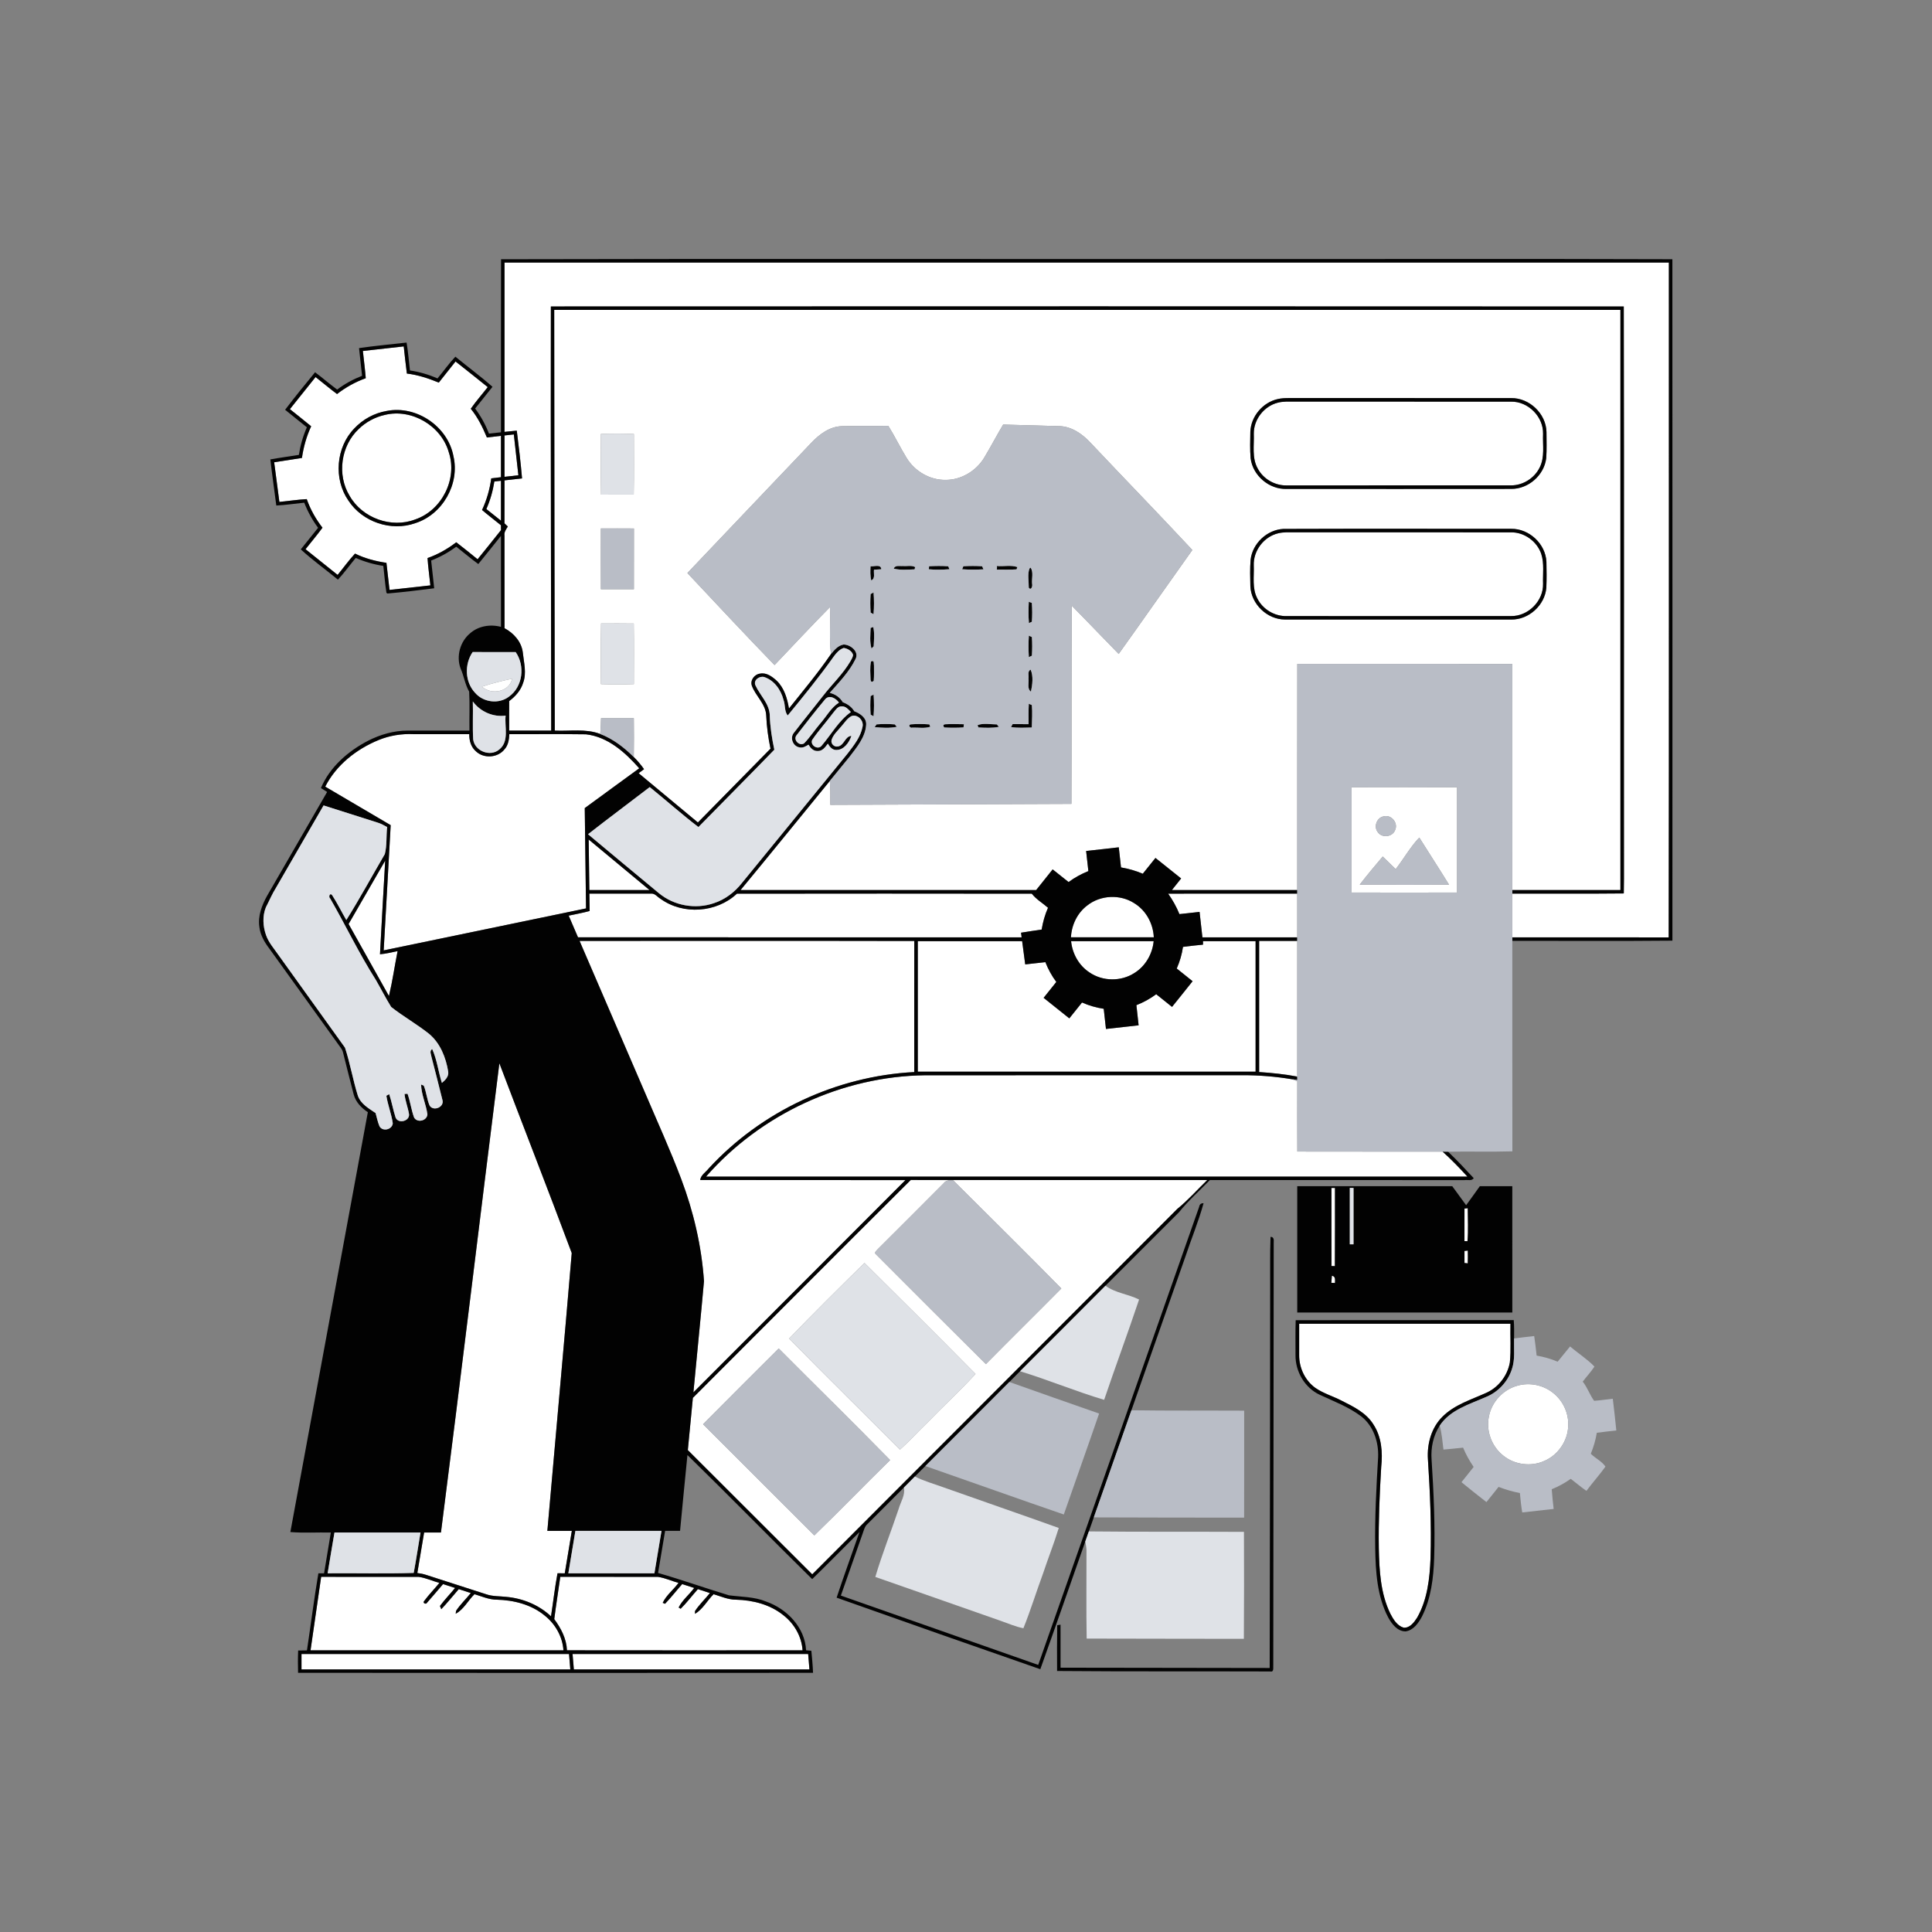 <?xml version="1.0" encoding="UTF-8" ?>
<!DOCTYPE svg PUBLIC "-//W3C//DTD SVG 1.1//EN" "http://www.w3.org/Graphics/SVG/1.1/DTD/svg11.dtd">
<svg width="1042pt" height="1042pt" viewBox="0 0 1042 1042" version="1.1" xmlns="http://www.w3.org/2000/svg">
<rect x="0" y="0" width="1042" height="1042" fill="#808080" stroke="none"/>
<g id="#ffffffff">
<path fill="#ffffff" opacity="1.00" d=" M 272.10 141.61 C 481.43 141.61 690.76 141.60 900.09 141.61 C 900.03 262.93 900.22 384.26 899.99 505.58 C 871.88 505.51 843.76 505.55 815.65 505.56 C 815.65 497.69 815.65 489.82 815.65 481.96 C 835.69 481.89 855.73 482.08 875.77 481.86 C 875.84 479.24 875.86 476.63 875.86 474.01 C 875.78 371.11 875.99 268.21 875.76 165.31 C 682.87 165.19 489.98 165.23 297.10 165.29 C 296.95 241.54 297.26 317.79 297.29 394.04 C 289.73 394.05 282.17 394.05 274.61 394.04 C 274.61 388.72 274.58 383.41 274.63 378.10 C 278.00 375.60 280.90 372.32 282.16 368.25 C 284.12 362.96 282.53 357.37 281.98 351.99 C 281.31 346.19 277.12 341.48 272.11 338.82 C 272.08 322.17 272.12 305.52 272.09 288.87 C 271.78 286.97 272.98 285.47 273.89 283.96 C 273.29 283.39 272.68 282.82 272.08 282.25 C 272.12 274.53 272.10 266.81 272.10 259.08 C 275.25 258.73 278.41 258.38 281.56 258.01 C 280.81 249.41 279.81 240.83 278.72 232.26 C 276.51 232.46 274.30 232.70 272.10 232.93 C 272.11 202.49 272.10 172.05 272.10 141.61 Z" />
<path fill="#ffffff" opacity="1.00" d=" M 298.91 167.15 C 490.59 167.15 682.27 167.15 873.95 167.15 C 873.95 271.45 873.95 375.74 873.95 480.04 C 854.51 480.05 835.08 480.04 815.65 480.04 C 815.66 439.40 815.64 398.75 815.66 358.10 C 777.00 358.00 738.34 358.07 699.68 358.07 C 699.61 398.73 699.67 439.39 699.65 480.05 C 677.12 480.04 654.58 480.05 632.05 480.04 C 633.71 477.95 635.37 475.87 637.03 473.78 C 632.41 470.09 627.81 466.38 623.18 462.72 C 620.90 465.56 618.63 468.41 616.35 471.24 C 612.58 469.64 608.63 468.51 604.60 467.83 C 604.22 464.21 603.81 460.60 603.40 456.99 C 597.53 457.66 591.66 458.29 585.79 458.97 C 586.19 462.58 586.59 466.19 587.00 469.81 C 583.21 471.33 579.61 473.30 576.32 475.72 C 573.46 473.44 570.61 471.15 567.74 468.89 C 564.78 472.61 561.81 476.33 558.84 480.04 C 505.70 480.05 452.55 480.04 399.41 480.04 C 415.58 460.51 431.51 440.78 447.58 421.16 C 447.85 425.46 447.84 429.77 447.82 434.08 C 491.16 433.94 534.51 433.70 577.85 433.55 C 578.00 397.92 577.82 362.30 578.04 326.67 C 586.55 335.28 594.88 344.05 603.35 352.69 C 616.69 334.07 629.77 315.28 643.07 296.63 C 624.94 277.20 606.42 258.13 588.18 238.81 C 583.70 233.98 577.77 229.81 570.92 229.82 C 560.96 229.57 551.00 229.22 541.04 228.99 C 537.51 234.88 534.35 240.99 530.80 246.87 C 526.46 254.03 518.38 258.90 509.94 258.82 C 501.49 258.96 493.34 254.15 488.97 246.98 C 485.50 241.31 482.61 235.32 479.11 229.67 C 470.75 229.82 462.39 229.65 454.04 229.85 C 447.53 230.03 441.99 234.16 437.68 238.70 C 415.39 262.18 392.99 285.55 370.74 309.06 C 386.34 325.66 401.88 342.34 417.74 358.69 C 427.69 348.26 437.49 337.68 447.64 327.44 C 448.00 335.88 447.14 344.35 448.17 352.76 C 441.19 362.97 433.23 372.46 425.52 382.12 C 424.59 376.69 422.98 371.02 418.86 367.11 C 416.46 364.92 413.38 362.62 409.93 363.31 C 406.94 363.66 404.48 366.84 405.50 369.83 C 407.56 375.46 413.05 379.67 413.26 386.00 C 413.51 391.99 414.34 397.93 415.56 403.79 C 402.53 417.07 389.46 430.33 376.40 443.59 C 365.76 434.72 355.09 425.89 344.44 417.02 C 345.41 416.28 346.38 415.56 347.36 414.84 C 345.69 412.51 343.87 410.30 341.83 408.30 C 341.93 401.31 341.94 394.33 341.85 387.35 C 335.95 387.35 330.06 387.35 324.16 387.34 C 324.09 390.18 323.98 393.02 323.73 395.86 C 315.90 392.86 307.38 394.43 299.21 394.04 C 299.05 318.41 298.98 242.78 298.91 167.15 M 689.18 215.22 C 681.07 217.01 674.66 224.57 674.36 232.89 C 674.28 237.64 674.11 242.41 674.51 247.14 C 675.65 256.52 684.52 264.04 693.95 263.70 C 734.32 263.70 774.69 263.74 815.06 263.68 C 824.30 263.77 832.84 256.30 833.93 247.12 C 834.28 242.41 834.07 237.68 834.07 232.96 C 833.85 223.08 824.84 214.54 814.97 214.71 C 774.97 214.66 734.98 214.72 694.98 214.69 C 693.03 214.70 691.07 214.78 689.18 215.22 M 324.08 234.06 C 324.04 244.95 323.94 255.85 324.16 266.74 C 330.04 266.77 335.92 266.77 341.80 266.73 C 342.01 255.85 341.88 244.95 341.88 234.07 C 335.95 233.82 330.01 233.81 324.08 234.06 M 324.07 285.01 C 324.06 295.94 324.02 306.88 324.09 317.81 C 330.01 317.80 335.94 317.81 341.88 317.80 C 341.93 306.88 341.87 295.96 341.91 285.03 C 335.96 284.97 330.01 285.00 324.07 285.01 M 692.17 285.26 C 683.32 285.72 675.49 293.11 674.50 301.91 C 674.12 306.62 674.26 311.37 674.37 316.09 C 674.71 325.74 683.41 334.16 693.08 334.13 C 733.72 334.17 774.37 334.15 815.01 334.14 C 824.47 334.33 833.19 326.45 833.99 317.03 C 834.21 312.35 834.13 307.65 834.04 302.97 C 833.58 293.30 824.71 285.06 815.04 285.21 C 774.08 285.22 733.12 285.11 692.17 285.26 M 324.18 336.26 C 323.94 347.16 324.03 358.07 324.09 368.98 C 330.01 369.17 335.94 369.19 341.87 368.97 C 341.89 358.08 341.99 347.18 341.82 336.29 C 335.94 336.19 330.06 336.23 324.18 336.26 Z" />
<path fill="#ffffff" opacity="1.00" d=" M 195.71 189.29 C 203.06 188.46 210.40 187.64 217.75 186.83 C 218.31 191.71 218.78 196.60 219.44 201.47 C 225.41 202.18 231.12 204.08 236.66 206.35 C 239.62 202.52 242.72 198.79 245.69 194.96 C 251.54 199.49 257.26 204.18 263.05 208.78 C 260.02 212.69 256.73 216.39 253.90 220.45 C 257.68 225.08 260.33 230.46 262.60 235.95 C 265.12 235.63 267.66 235.34 270.19 235.06 C 270.20 242.50 270.19 249.93 270.19 257.37 C 268.44 257.57 266.69 257.77 264.95 257.99 C 264.16 263.89 262.51 269.66 259.98 275.06 C 263.31 277.89 266.78 280.54 270.18 283.29 C 270.18 283.94 270.19 285.25 270.20 285.91 C 265.99 291.15 261.86 296.45 257.58 301.63 C 253.77 298.55 249.97 295.44 246.07 292.47 C 241.37 296.06 236.19 299.04 230.58 300.98 C 230.91 305.91 231.62 310.80 232.11 315.72 C 224.77 316.52 217.43 317.37 210.08 318.16 C 209.52 313.29 209.01 308.42 208.42 303.56 C 202.58 302.69 196.80 301.20 191.48 298.57 C 188.11 302.20 185.24 306.25 182.09 310.06 C 176.32 305.44 170.53 300.84 164.78 296.21 C 167.81 292.34 171.01 288.59 173.93 284.62 C 170.32 279.95 167.39 274.77 165.44 269.19 C 160.50 269.48 155.60 270.21 150.68 270.70 C 149.75 263.57 148.79 256.44 147.87 249.31 C 152.86 248.55 157.86 247.79 162.85 246.99 C 163.69 241.09 165.31 235.32 167.83 229.91 C 164.05 226.77 160.18 223.74 156.35 220.67 C 160.97 214.91 165.56 209.12 170.20 203.36 C 174.07 206.40 177.82 209.59 181.78 212.52 C 186.46 208.88 191.69 205.98 197.27 203.98 C 196.87 199.07 196.23 194.19 195.71 189.29 M 208.53 221.65 C 201.89 222.78 195.67 226.15 191.08 231.08 C 181.18 241.26 179.80 258.33 187.92 269.99 C 195.44 281.52 210.99 286.80 223.97 282.16 C 238.63 277.53 248.08 261.05 244.56 246.05 C 241.57 230.00 224.56 218.45 208.53 221.65 Z" />
<path fill="#ffffff" opacity="1.00" d=" M 689.13 217.19 C 692.03 216.42 695.06 216.61 698.04 216.60 C 737.01 216.62 775.99 216.58 814.96 216.62 C 824.19 216.44 832.45 224.74 832.23 233.97 C 831.97 240.03 833.27 246.55 830.39 252.18 C 827.57 257.90 821.42 261.79 815.03 261.78 C 774.67 261.82 734.31 261.79 693.95 261.80 C 687.57 261.95 681.29 258.31 678.32 252.66 C 675.10 246.95 676.47 240.17 676.22 233.94 C 676.11 226.28 681.72 219.07 689.13 217.19 Z" />
<path fill="#ffffff" opacity="1.00" d=" M 207.55 223.78 C 222.03 220.20 238.03 229.64 242.06 243.96 C 246.85 258.35 238.27 275.31 223.95 280.15 C 211.08 285.13 195.35 279.40 188.56 267.43 C 181.65 256.15 183.82 240.41 193.47 231.38 C 197.34 227.61 202.27 224.95 207.55 223.78 Z" />
<path fill="#ffffff" opacity="1.00" d=" M 272.10 234.85 C 273.77 234.67 275.45 234.48 277.13 234.30 C 277.95 241.64 278.76 248.99 279.58 256.33 C 277.09 256.61 274.60 256.89 272.10 257.17 C 272.10 249.73 272.10 242.29 272.10 234.85 Z" />
<path fill="#ffffff" opacity="1.00" d=" M 266.62 259.68 C 267.81 259.55 269.00 259.43 270.20 259.31 C 270.18 266.49 270.20 273.66 270.19 280.83 C 267.55 278.75 264.93 276.65 262.31 274.55 C 264.40 269.81 265.83 264.80 266.62 259.68 Z" />
<path fill="#ffffff" opacity="1.00" d=" M 689.48 287.59 C 692.25 286.92 695.13 287.12 697.97 287.09 C 737.01 287.12 776.04 287.08 815.08 287.11 C 822.21 287.07 828.95 292.00 831.25 298.72 C 832.95 303.95 832.03 309.56 832.23 314.96 C 832.42 324.17 824.18 332.43 814.97 332.27 C 774.64 332.32 734.31 332.29 693.98 332.28 C 687.45 332.46 681.06 328.64 678.13 322.80 C 675.20 317.32 676.45 310.92 676.20 304.98 C 675.87 297.01 681.70 289.37 689.48 287.59 Z" />
<path fill="#ffffff" opacity="1.00" d=" M 259.95 370.34 C 265.29 368.59 270.76 367.21 276.25 366.03 C 274.70 373.20 265.01 375.01 259.95 370.34 Z" />
<path fill="#ffffff" opacity="1.00" d=" M 204.13 399.15 C 210.08 396.70 216.54 395.66 222.96 395.95 C 233.00 395.97 243.05 395.94 253.09 395.96 C 253.04 399.37 254.01 402.95 256.71 405.23 C 260.96 409.27 268.46 408.74 272.10 404.14 C 274.13 401.91 274.56 398.85 274.70 395.96 C 288.48 396.01 302.25 395.84 316.02 396.04 C 327.82 397.35 337.23 405.82 344.76 414.38 C 334.98 421.56 325.13 428.64 315.38 435.84 C 315.60 453.87 315.86 471.91 316.07 489.94 C 279.69 497.50 243.31 505.04 206.93 512.58 C 208.16 490.06 209.51 467.56 210.71 445.04 C 198.95 438.10 187.17 431.21 175.41 424.27 C 181.32 412.62 192.21 404.06 204.13 399.15 Z" />
<path fill="#ffffff" opacity="1.00" d=" M 728.96 424.58 C 747.93 424.54 766.90 424.49 785.86 424.61 C 785.84 443.53 785.87 462.45 785.85 481.37 C 766.89 481.42 747.92 481.42 728.96 481.37 C 728.94 462.44 728.94 443.51 728.96 424.58 M 746.28 440.29 C 742.54 440.93 740.73 445.88 743.10 448.81 C 745.36 452.16 751.12 451.45 752.46 447.62 C 754.22 443.79 750.34 439.19 746.28 440.29 M 752.75 468.75 C 750.40 466.51 748.08 464.23 745.76 461.96 C 741.54 466.95 737.33 471.95 733.34 477.13 C 749.40 477.25 765.46 477.22 781.51 477.14 C 776.29 468.59 770.77 460.23 765.48 451.73 C 760.58 456.84 757.11 463.17 752.75 468.75 Z" />
<path fill="#ffffff" opacity="1.00" d=" M 317.49 452.77 C 328.45 461.84 339.39 470.94 350.32 480.04 C 339.50 480.05 328.68 480.04 317.86 480.04 C 317.71 470.95 317.61 461.86 317.49 452.77 Z" />
<path fill="#ffffff" opacity="1.00" d=" M 207.75 464.16 C 206.83 480.99 205.80 497.83 204.94 514.67 C 208.15 514.40 211.29 513.63 214.44 512.96 C 212.84 521.03 211.68 529.20 209.78 537.21 C 202.50 524.27 195.25 511.31 188.01 498.35 C 194.60 486.96 201.18 475.56 207.75 464.16 Z" />
<path fill="#ffffff" opacity="1.00" d=" M 317.87 481.96 C 328.95 481.96 340.04 481.94 351.12 481.96 C 353.25 481.74 354.55 483.78 356.22 484.74 C 368.39 493.60 386.51 492.28 397.45 482.00 C 450.46 481.93 503.47 481.92 556.48 482.00 C 558.88 485.07 562.33 487.04 565.23 489.59 C 563.57 493.35 562.47 497.31 561.80 501.35 C 558.09 501.87 554.39 502.45 550.69 503.04 C 550.77 503.67 550.92 504.92 551.00 505.55 C 471.24 505.53 391.49 505.57 311.74 505.53 C 310.07 501.63 308.38 497.74 306.71 493.84 C 310.49 493.02 314.30 492.36 318.03 491.33 C 317.94 488.21 317.91 485.08 317.87 481.96 Z" />
<path fill="#ffffff" opacity="1.00" d=" M 630.03 481.98 C 653.24 481.93 676.44 481.97 699.65 481.96 C 699.65 489.82 699.65 497.68 699.65 505.55 C 682.60 505.54 665.55 505.55 648.50 505.54 C 647.98 500.97 647.48 496.39 646.97 491.82 C 643.34 492.21 639.73 492.62 636.11 493.02 C 634.54 489.10 632.45 485.43 630.03 481.98 Z" />
<path fill="#ffffff" opacity="1.00" d=" M 586.44 488.32 C 593.56 482.69 604.20 482.21 611.81 487.17 C 618.13 491.04 621.97 498.19 622.29 505.53 C 607.39 505.55 592.50 505.56 577.60 505.53 C 577.93 498.87 581.06 492.34 586.44 488.32 Z" />
<path fill="#ffffff" opacity="1.00" d=" M 312.58 507.46 C 372.76 507.48 432.93 507.38 493.11 507.51 C 493.06 531.08 493.11 554.64 493.09 578.21 C 451.26 580.33 410.59 599.35 382.24 630.19 C 380.68 632.21 377.99 633.72 377.64 636.42 C 414.54 636.52 451.44 636.40 488.34 636.48 C 450.21 674.62 412.10 712.79 373.98 750.95 C 375.85 730.95 377.91 710.96 379.69 690.96 C 378.39 672.12 374.07 653.51 367.39 635.86 C 361.52 620.29 354.60 605.15 348.09 589.84 C 336.25 562.38 324.42 534.92 312.58 507.46 Z" />
<path fill="#ffffff" opacity="1.00" d=" M 495.00 507.61 C 513.76 507.60 532.52 507.60 551.28 507.61 C 551.83 511.78 552.37 515.95 552.94 520.13 C 556.56 519.74 560.18 519.32 563.81 518.92 C 565.30 522.72 567.26 526.33 569.71 529.60 C 567.43 532.46 565.14 535.31 562.86 538.17 C 567.48 541.86 572.09 545.56 576.72 549.24 C 579.01 546.40 581.27 543.53 583.57 540.69 C 587.30 542.33 591.24 543.48 595.28 544.08 C 595.68 547.70 596.08 551.33 596.49 554.96 C 602.36 554.30 608.23 553.65 614.10 552.99 C 613.71 549.36 613.29 545.74 612.90 542.12 C 616.71 540.63 620.31 538.66 623.59 536.22 C 626.42 538.50 629.27 540.78 632.12 543.06 C 635.86 538.47 639.51 533.82 643.21 529.21 C 640.37 526.92 637.51 524.65 634.66 522.36 C 636.29 518.63 637.45 514.71 638.03 510.69 C 641.62 510.23 645.22 509.83 648.83 509.48 C 648.83 509.01 648.82 508.07 648.82 507.60 C 658.28 507.61 667.73 507.60 677.19 507.61 C 677.20 531.07 677.19 554.53 677.19 578.00 C 616.46 578.00 555.73 578.00 495.00 578.00 C 495.00 554.53 495.00 531.07 495.00 507.61 Z" />
<path fill="#ffffff" opacity="1.00" d=" M 577.68 507.62 C 592.53 507.59 607.37 507.60 622.22 507.62 C 621.55 514.52 617.78 521.10 611.84 524.77 C 604.62 529.46 594.67 529.34 587.59 524.46 C 581.89 520.75 578.34 514.33 577.68 507.62 Z" />
<path fill="#ffffff" opacity="1.00" d=" M 679.10 507.46 C 685.95 507.45 692.80 507.45 699.65 507.46 C 699.65 531.85 699.66 556.25 699.64 580.65 C 692.86 579.34 685.99 578.65 679.10 578.20 C 679.10 554.62 679.10 531.04 679.10 507.46 Z" />
<path fill="#ffffff" opacity="1.00" d=" M 237.82 826.55 C 248.63 742.23 258.73 657.81 269.33 573.46 C 282.26 607.61 295.60 641.62 308.36 675.82 C 304.17 725.78 299.56 775.71 295.21 825.65 C 299.61 825.64 304.01 825.64 308.41 825.65 C 307.14 833.28 305.88 840.92 304.60 848.55 C 303.29 848.53 301.99 848.52 300.69 848.52 C 299.24 856.21 298.37 864.00 297.18 871.74 C 290.66 865.61 281.98 862.05 273.12 861.26 C 269.49 860.83 265.74 861.07 262.25 859.86 C 251.50 856.34 240.70 852.96 229.95 849.44 C 228.37 848.90 226.72 848.60 225.08 848.38 C 226.34 841.11 227.50 833.83 228.74 826.55 C 231.77 826.54 234.79 826.55 237.82 826.55 Z" />
<path fill="#ffffff" opacity="1.00" d=" M 380.79 634.59 C 410.26 600.91 454.24 580.45 499.03 579.93 C 556.01 579.88 612.99 579.93 669.98 579.90 C 679.01 579.86 688.03 580.61 696.94 582.09 C 697.85 582.42 698.76 582.77 699.67 583.15 C 699.66 595.79 699.61 608.43 699.69 621.07 C 725.81 621.16 751.93 621.06 778.05 621.12 C 782.75 625.36 787.17 629.90 791.42 634.59 C 654.54 634.60 517.66 634.60 380.79 634.59 Z" />
<path fill="#ffffff" opacity="1.00" d=" M 491.21 636.41 C 544.51 636.52 597.81 636.42 651.10 636.46 C 645.73 641.66 640.77 647.31 634.94 652.03 C 569.30 717.70 503.69 783.40 438.07 849.10 C 415.69 826.77 393.33 804.43 370.97 782.09 C 371.89 772.70 372.77 763.31 373.69 753.93 C 412.88 714.77 451.92 675.46 491.21 636.41 M 509.02 638.10 C 497.21 649.92 485.44 661.79 473.57 673.56 C 473.00 674.34 471.12 675.50 472.44 676.50 C 492.16 696.27 511.93 716.01 531.73 735.71 C 545.22 722.04 558.91 708.57 572.41 694.92 C 553.10 675.30 533.51 655.96 514.02 636.53 C 512.20 636.50 510.21 636.47 509.02 638.10 M 466.25 681.16 C 452.56 694.60 438.92 708.12 425.61 721.93 C 445.31 742.11 465.51 761.81 485.38 781.83 C 490.58 777.22 495.21 772.02 500.23 767.22 C 508.79 758.40 517.83 750.05 526.14 741.02 C 506.30 720.95 486.30 701.02 466.25 681.16 M 379.19 768.13 C 399.18 788.13 419.20 808.10 439.20 828.09 C 453.00 814.74 466.35 800.92 480.07 787.47 C 460.24 767.22 439.98 747.38 419.98 727.29 C 406.32 740.84 392.78 754.51 379.19 768.13 Z" />
<path fill="#ffffff" opacity="1.00" d=" M 718.10 640.70 C 718.58 640.70 719.52 640.69 720.00 640.69 C 719.97 654.74 720.06 668.80 719.95 682.86 C 719.50 682.85 718.58 682.83 718.12 682.82 C 718.07 668.78 718.11 654.74 718.10 640.70 Z" />
<path fill="#ffffff" opacity="1.00" d=" M 789.85 651.81 C 790.29 651.77 791.17 651.68 791.61 651.63 C 791.62 657.55 791.99 663.51 791.47 669.40 L 789.84 669.39 C 789.85 663.53 789.84 657.67 789.85 651.81 Z" />
<path fill="#ffffff" opacity="1.00" d=" M 789.85 674.68 C 790.30 674.63 791.20 674.53 791.64 674.48 C 791.70 676.77 791.70 679.07 791.62 681.38 C 791.18 681.33 790.29 681.23 789.85 681.18 C 789.84 679.00 789.84 676.84 789.85 674.68 Z" />
<path fill="#ffffff" opacity="1.00" d=" M 718.33 688.06 C 720.42 688.37 720.02 690.32 720.01 691.96 C 719.52 691.94 718.53 691.90 718.04 691.89 C 718.11 690.60 718.21 689.33 718.33 688.06 Z" />
<path fill="#ffffff" opacity="1.00" d=" M 700.69 713.96 C 738.68 713.96 776.66 713.95 814.65 713.96 C 814.47 720.92 815.03 727.91 814.32 734.84 C 813.03 742.07 807.98 748.55 801.18 751.40 C 793.18 754.99 784.40 757.68 778.04 764.02 C 772.00 769.92 769.59 778.72 770.13 786.99 C 771.27 804.77 772.10 822.60 771.53 840.42 C 771.12 851.35 769.84 862.73 764.34 872.41 C 762.71 874.96 760.39 878.16 756.99 877.85 C 753.47 876.78 751.46 873.36 749.86 870.31 C 744.54 859.37 743.89 846.96 743.65 835.01 C 743.42 820.38 744.07 805.74 744.94 791.13 C 745.78 783.35 745.16 775.02 740.77 768.31 C 736.90 762.00 730.01 758.66 723.63 755.46 C 718.95 753.02 713.76 751.56 709.40 748.53 C 703.89 744.57 700.67 737.78 700.69 731.04 C 700.67 725.35 700.70 719.65 700.69 713.96 Z" />
<path fill="#ffffff" opacity="1.00" d=" M 818.26 747.39 C 825.09 745.36 832.86 747.05 838.23 751.74 C 843.24 755.94 846.13 762.53 845.80 769.07 C 845.56 777.13 840.32 784.77 832.91 787.93 C 825.81 791.15 817.02 790.04 810.93 785.19 C 804.60 780.34 801.37 771.81 803.02 763.99 C 804.47 756.18 810.61 749.52 818.26 747.39 Z" />
<path fill="#ffffff" opacity="1.00" d=" M 173.21 850.45 C 190.76 850.47 208.32 850.43 225.87 850.47 C 229.70 851.00 233.26 852.70 236.98 853.72 C 234.26 857.06 231.22 860.14 228.67 863.60 C 227.85 864.63 229.88 865.50 230.29 864.43 C 233.25 861.14 236.04 857.69 238.96 854.36 C 241.12 855.05 243.28 855.74 245.45 856.44 C 242.77 859.72 239.80 862.76 237.28 866.17 C 237.46 866.60 237.82 867.46 238.00 867.90 C 241.30 864.43 244.29 860.68 247.43 857.08 C 249.60 857.77 251.76 858.47 253.93 859.18 C 251.34 862.44 248.23 865.33 245.95 868.83 L 245.78 870.35 C 250.11 868.03 252.43 863.19 255.91 859.81 C 259.86 860.99 263.73 862.76 267.95 862.77 C 277.11 863.00 286.53 865.37 293.72 871.29 C 299.49 875.84 303.41 882.71 303.89 890.10 C 258.42 890.12 212.95 890.10 167.48 890.10 C 169.38 876.88 171.30 863.67 173.21 850.45 Z" />
<path fill="#ffffff" opacity="1.00" d=" M 302.18 850.45 C 319.76 850.48 337.35 850.41 354.94 850.48 C 358.72 851.03 362.26 852.70 365.94 853.72 C 363.26 857.39 359.35 860.36 357.42 864.46 C 357.74 864.59 358.37 864.86 358.68 864.99 C 361.93 861.60 364.81 857.87 367.93 854.36 C 370.09 855.05 372.25 855.74 374.41 856.44 C 371.74 860.04 368.02 862.98 366.01 866.98 L 367.11 867.67 C 370.45 864.36 373.27 860.57 376.40 857.08 C 378.57 857.77 380.73 858.47 382.89 859.19 C 380.27 862.46 377.16 865.39 374.85 868.90 L 374.84 870.38 C 379.08 867.92 381.42 863.20 384.88 859.81 C 388.83 861.00 392.71 862.77 396.92 862.77 C 406.08 863.00 415.49 865.38 422.68 871.29 C 428.46 875.83 432.37 882.71 432.86 890.09 C 390.50 890.10 348.14 890.15 305.78 890.07 C 305.53 883.79 302.56 878.20 298.93 873.26 C 299.89 865.64 301.12 858.06 302.18 850.45 Z" />
<path fill="#ffffff" opacity="1.00" d=" M 162.61 892.05 C 210.70 892.05 258.80 892.05 306.90 892.05 C 307.12 894.83 307.36 897.61 307.59 900.39 C 259.27 900.40 210.94 900.40 162.61 900.39 C 162.60 897.60 162.60 894.83 162.61 892.05 Z" />
<path fill="#ffffff" opacity="1.00" d=" M 308.80 892.05 C 351.16 892.05 393.51 892.05 435.87 892.05 C 436.09 894.83 436.32 897.60 436.56 900.39 C 394.21 900.40 351.85 900.40 309.50 900.39 C 309.26 897.61 309.03 894.83 308.80 892.05 Z" />
</g>
<g id="#020202ff">
<path fill="#020202" opacity="1.00" d=" M 270.23 139.83 C 399.47 139.52 528.73 139.78 657.98 139.70 C 739.31 139.78 820.64 139.54 901.97 139.82 C 902.04 262.32 901.99 384.82 901.99 507.33 C 873.21 507.61 844.43 507.40 815.65 507.43 L 815.65 505.56 C 843.76 505.55 871.88 505.51 899.99 505.58 C 900.22 384.26 900.03 262.93 900.09 141.61 C 690.76 141.60 481.43 141.61 272.10 141.61 C 272.10 172.05 272.11 202.49 272.10 232.93 C 274.30 232.70 276.51 232.46 278.72 232.26 C 279.81 240.83 280.81 249.41 281.56 258.01 C 278.41 258.38 275.25 258.73 272.10 259.08 C 272.10 266.81 272.12 274.53 272.08 282.25 C 272.68 282.82 273.29 283.39 273.89 283.96 C 272.98 285.47 271.78 286.97 272.09 288.87 C 272.12 305.52 272.08 322.17 272.11 338.82 C 277.12 341.48 281.31 346.19 281.98 351.99 C 282.53 357.37 284.12 362.96 282.16 368.25 C 280.90 372.32 278.00 375.60 274.63 378.10 C 274.58 383.41 274.61 388.72 274.61 394.04 C 282.17 394.05 289.73 394.05 297.29 394.04 C 297.26 317.79 296.95 241.54 297.10 165.29 C 489.98 165.23 682.87 165.19 875.76 165.31 C 875.99 268.21 875.78 371.11 875.86 474.01 C 875.86 476.63 875.84 479.24 875.77 481.86 C 855.73 482.08 835.69 481.89 815.65 481.96 C 815.65 481.48 815.65 480.52 815.65 480.04 C 835.08 480.04 854.51 480.05 873.95 480.04 C 873.95 375.74 873.95 271.45 873.95 167.15 C 682.27 167.15 490.59 167.15 298.91 167.15 C 298.98 242.78 299.05 318.41 299.21 394.04 C 307.38 394.43 315.90 392.86 323.73 395.86 C 330.65 398.51 336.61 403.12 341.83 408.30 C 343.87 410.30 345.69 412.51 347.36 414.84 C 346.38 415.56 345.41 416.28 344.44 417.02 C 355.09 425.89 365.76 434.72 376.40 443.59 C 389.46 430.33 402.53 417.07 415.56 403.79 C 414.34 397.93 413.51 391.99 413.26 386.00 C 413.05 379.67 407.56 375.46 405.50 369.83 C 404.48 366.84 406.94 363.66 409.93 363.31 C 413.38 362.62 416.46 364.92 418.86 367.11 C 422.98 371.02 424.59 376.69 425.52 382.12 C 433.23 372.46 441.19 362.97 448.17 352.76 C 449.98 350.56 452.03 348.09 455.01 347.61 C 458.67 347.65 463.45 351.37 461.46 355.37 C 458.07 362.32 452.58 367.94 447.52 373.69 C 450.49 374.36 452.97 376.09 454.54 378.71 C 457.08 379.66 459.33 381.21 460.75 383.58 C 463.91 384.84 467.48 387.10 467.15 391.03 C 466.67 397.68 462.10 403.05 458.22 408.14 C 454.69 412.49 451.12 416.82 447.58 421.16 C 431.51 440.78 415.58 460.51 399.41 480.04 C 452.55 480.04 505.70 480.05 558.84 480.04 C 561.81 476.33 564.78 472.61 567.74 468.89 C 570.61 471.15 573.46 473.44 576.32 475.72 C 579.61 473.30 583.21 471.33 587.00 469.81 C 586.59 466.19 586.19 462.58 585.79 458.97 C 591.66 458.29 597.53 457.66 603.40 456.99 C 603.81 460.60 604.22 464.21 604.60 467.83 C 608.63 468.51 612.58 469.64 616.35 471.24 C 618.63 468.41 620.90 465.56 623.18 462.72 C 627.81 466.38 632.41 470.09 637.03 473.78 C 635.37 475.87 633.71 477.95 632.05 480.04 C 654.58 480.05 677.12 480.04 699.65 480.05 C 699.65 480.52 699.65 481.48 699.65 481.96 C 676.44 481.97 653.24 481.93 630.03 481.98 C 632.45 485.43 634.54 489.10 636.11 493.02 C 639.73 492.62 643.34 492.21 646.97 491.82 C 647.48 496.39 647.98 500.97 648.50 505.54 C 665.55 505.55 682.60 505.54 699.65 505.55 C 699.65 506.03 699.65 506.98 699.65 507.46 C 692.80 507.45 685.95 507.45 679.10 507.46 C 679.10 531.04 679.10 554.62 679.10 578.20 C 685.99 578.65 692.86 579.34 699.64 580.65 C 699.66 581.10 699.68 582.00 699.69 582.44 C 699.00 582.36 697.63 582.18 696.94 582.09 C 688.03 580.61 679.01 579.86 669.98 579.90 C 612.99 579.93 556.01 579.88 499.03 579.93 C 454.24 580.45 410.26 600.91 380.79 634.59 C 517.66 634.60 654.54 634.60 791.42 634.59 C 787.17 629.90 782.75 625.36 778.05 621.12 C 779.00 621.11 780.01 621.15 780.99 621.15 C 785.81 625.72 790.34 630.56 794.84 635.44 C 793.75 637.07 791.57 636.24 789.98 636.47 C 744.15 636.43 698.33 636.45 652.51 636.46 C 646.91 642.23 640.87 647.59 635.82 653.86 C 622.62 667.05 609.43 680.27 596.22 693.44 C 580.90 708.86 565.51 724.21 550.14 739.57 C 548.22 741.50 546.30 743.42 544.38 745.35 C 529.32 760.50 514.18 775.58 499.08 790.69 C 497.20 792.57 495.31 794.45 493.43 796.33 C 491.44 798.31 489.46 800.30 487.50 802.30 C 480.97 808.88 474.40 815.42 467.84 821.97 C 466.34 823.26 465.94 825.26 465.28 827.04 C 461.38 838.22 457.45 849.38 453.51 860.55 C 488.98 873.03 524.47 885.48 559.95 897.95 C 588.89 815.58 617.84 733.23 646.76 650.86 C 646.98 649.54 647.77 648.90 649.13 648.94 C 646.41 658.84 642.42 668.37 639.20 678.13 C 629.54 705.62 619.89 733.12 610.22 760.61 C 603.46 779.86 596.69 799.12 589.93 818.38 C 589.04 820.90 588.15 823.42 587.26 825.95 C 586.61 827.76 585.96 829.57 585.33 831.40 C 577.25 854.36 569.29 877.36 561.08 900.27 C 524.42 887.53 487.79 874.67 451.22 861.68 C 455.14 849.81 459.47 838.08 463.55 826.28 C 455.03 834.72 446.65 843.31 438.05 851.68 C 415.49 829.51 393.38 806.86 370.76 784.76 C 369.35 798.38 368.12 812.02 366.78 825.65 C 364.09 825.64 361.40 825.64 358.72 825.65 C 357.44 833.21 356.20 840.78 354.92 848.35 C 367.76 852.05 380.36 856.54 393.15 860.41 C 399.85 861.29 406.81 861.15 413.18 863.77 C 424.41 867.70 434.14 877.72 434.75 890.06 C 435.46 890.13 436.89 890.26 437.60 890.33 C 437.96 894.28 438.35 898.23 438.50 902.21 C 345.92 902.29 253.34 902.29 160.76 902.20 C 160.67 898.20 160.63 894.19 160.81 890.19 C 162.39 890.15 163.97 890.13 165.55 890.12 C 167.65 876.27 169.38 862.35 171.71 848.54 C 172.48 848.54 174.01 848.55 174.78 848.55 C 175.99 841.21 177.21 833.88 178.43 826.55 C 171.16 826.39 163.86 826.89 156.60 826.29 C 170.49 750.80 184.49 675.33 198.39 599.84 C 194.89 597.56 191.82 594.36 190.74 590.23 C 188.79 582.82 186.97 575.37 185.08 567.93 C 184.86 566.91 184.44 565.98 183.81 565.15 C 170.95 547.32 158.13 529.45 145.27 511.62 C 142.66 508.19 140.38 504.32 139.90 499.96 C 139.01 494.05 141.22 488.22 144.06 483.14 C 154.82 464.45 165.65 445.81 176.43 427.13 C 175.31 426.43 174.19 425.73 173.08 425.03 C 177.88 413.64 187.77 405.09 198.55 399.49 C 205.17 396.13 212.52 394.01 219.98 394.04 C 231.05 394.04 242.12 394.05 253.19 394.04 C 253.08 387.04 253.42 380.01 253.04 373.03 C 250.78 369.11 250.23 364.58 248.40 360.50 C 245.97 353.93 248.15 346.04 253.52 341.58 C 258.01 337.59 264.48 336.56 270.20 338.09 C 270.18 321.73 270.20 305.37 270.19 289.01 C 266.11 294.06 262.11 299.19 257.97 304.21 C 253.89 301.25 250.06 297.96 246.08 294.86 C 241.91 297.93 237.37 300.45 232.54 302.32 C 233.07 307.31 233.67 312.29 234.17 317.28 C 225.79 318.38 217.38 319.35 208.97 320.11 L 208.43 319.76 C 207.66 314.94 207.31 310.06 206.74 305.21 C 201.61 304.43 196.61 302.98 191.86 300.91 C 188.63 304.79 185.69 308.92 182.26 312.63 C 175.61 307.15 168.58 302.12 162.22 296.30 C 165.36 292.45 168.44 288.54 171.56 284.67 C 168.49 280.51 165.96 275.95 164.09 271.12 C 159.07 271.62 154.07 272.39 149.02 272.65 C 147.96 264.36 146.76 256.09 145.81 247.78 C 150.92 246.85 156.07 246.17 161.20 245.33 C 161.99 240.21 163.41 235.20 165.51 230.46 C 161.61 227.29 157.65 224.20 153.77 221.01 C 159.01 214.15 164.42 207.41 169.93 200.77 C 173.96 203.81 177.78 207.12 181.84 210.12 C 185.93 207.00 190.49 204.55 195.28 202.68 C 194.76 197.70 194.15 192.73 193.64 187.75 C 202.15 186.49 210.73 185.76 219.28 184.76 C 220.13 189.74 220.49 194.79 221.10 199.80 C 226.22 200.56 231.22 202.02 235.96 204.10 C 239.21 200.22 242.11 196.05 245.60 192.37 C 252.23 197.83 259.19 202.92 265.62 208.62 C 262.51 212.53 259.37 216.43 256.26 220.34 C 259.34 224.48 261.86 229.03 263.71 233.85 C 265.87 233.63 268.03 233.39 270.19 233.15 C 270.22 202.04 270.15 170.94 270.23 139.83 M 195.71 189.29 C 196.23 194.19 196.87 199.07 197.27 203.98 C 191.69 205.98 186.46 208.88 181.78 212.52 C 177.82 209.59 174.07 206.40 170.20 203.36 C 165.56 209.12 160.97 214.91 156.35 220.67 C 160.18 223.74 164.05 226.77 167.83 229.91 C 165.31 235.32 163.69 241.09 162.85 246.99 C 157.86 247.79 152.86 248.55 147.87 249.31 C 148.79 256.44 149.75 263.57 150.68 270.70 C 155.60 270.21 160.50 269.48 165.44 269.19 C 167.39 274.77 170.32 279.95 173.93 284.62 C 171.01 288.59 167.81 292.34 164.78 296.21 C 170.53 300.84 176.32 305.44 182.09 310.06 C 185.24 306.25 188.11 302.20 191.48 298.57 C 196.80 301.20 202.58 302.69 208.42 303.56 C 209.01 308.42 209.52 313.29 210.08 318.16 C 217.43 317.37 224.77 316.52 232.11 315.72 C 231.62 310.80 230.91 305.91 230.58 300.98 C 236.19 299.04 241.37 296.06 246.07 292.47 C 249.97 295.44 253.77 298.55 257.58 301.63 C 261.86 296.45 265.99 291.15 270.20 285.91 C 270.19 285.25 270.18 283.94 270.18 283.29 C 266.78 280.54 263.31 277.89 259.98 275.06 C 262.51 269.66 264.16 263.89 264.95 257.99 C 266.69 257.77 268.44 257.57 270.19 257.37 C 270.19 249.93 270.20 242.50 270.19 235.06 C 267.66 235.34 265.12 235.63 262.60 235.95 C 260.33 230.46 257.68 225.08 253.90 220.45 C 256.73 216.39 260.02 212.69 263.05 208.78 C 257.26 204.18 251.54 199.49 245.69 194.96 C 242.72 198.79 239.62 202.52 236.66 206.35 C 231.12 204.08 225.41 202.18 219.44 201.47 C 218.78 196.60 218.31 191.71 217.75 186.83 C 210.40 187.64 203.06 188.46 195.71 189.29 M 272.10 234.85 C 272.10 242.29 272.10 249.73 272.10 257.17 C 274.60 256.89 277.09 256.61 279.58 256.33 C 278.76 248.99 277.95 241.64 277.13 234.30 C 275.45 234.48 273.77 234.67 272.10 234.85 M 266.62 259.68 C 265.83 264.80 264.40 269.81 262.31 274.55 C 264.93 276.65 267.55 278.75 270.19 280.83 C 270.20 273.66 270.18 266.49 270.20 259.31 C 269.00 259.43 267.81 259.55 266.62 259.68 M 449.86 353.82 C 442.02 364.89 433.44 375.42 424.83 385.90 C 422.96 383.56 423.62 380.23 422.59 377.52 C 421.21 372.11 417.57 366.86 412.07 365.12 C 409.54 364.49 406.21 366.82 407.42 369.59 C 409.90 375.10 415.13 379.60 415.17 386.03 C 415.39 392.20 416.34 398.31 417.63 404.34 C 404.08 418.34 390.30 432.11 376.69 446.06 C 367.70 439.18 359.23 431.62 350.43 424.50 C 339.35 433.00 328.15 441.33 317.15 449.93 C 329.84 460.58 342.62 471.12 355.36 481.72 C 363.43 488.45 375.03 490.55 384.97 487.13 C 391.04 485.18 396.28 481.16 400.19 476.17 C 419.20 452.87 438.27 429.62 457.24 406.29 C 460.53 401.97 464.17 397.48 465.19 392.01 C 466.04 388.70 462.54 385.00 459.23 386.22 C 456.87 387.45 455.49 389.86 453.75 391.77 C 451.88 394.08 449.46 396.11 448.52 399.01 C 447.89 401.06 449.94 403.09 451.99 402.58 C 455.37 401.97 455.71 397.08 459.19 396.88 C 458.03 400.42 455.17 404.52 451.05 404.50 C 448.87 404.54 447.47 402.79 446.50 401.09 C 445.12 402.91 443.56 405.22 440.95 405.05 C 438.69 405.19 437.09 403.39 436.05 401.63 C 434.54 402.58 432.80 403.62 430.95 403.04 C 427.59 402.36 425.94 397.85 428.18 395.22 C 433.27 388.59 438.57 382.13 443.71 375.54 C 448.60 369.15 454.60 363.60 458.68 356.61 C 459.27 355.50 460.04 354.39 460.07 353.10 C 459.37 351.01 457.12 349.77 455.06 349.47 C 452.83 350.19 451.21 352.00 449.86 353.82 M 256.29 373.72 C 260.74 378.87 269.10 379.90 274.53 375.70 C 282.01 370.37 283.28 359.06 278.12 351.69 C 270.39 351.71 262.66 351.72 254.92 351.68 C 250.41 358.26 250.72 367.86 256.29 373.72 M 445.12 377.04 C 439.79 383.41 434.67 389.99 429.59 396.56 C 427.62 399.03 431.15 402.63 433.72 400.89 C 436.87 397.60 439.39 393.76 442.33 390.28 C 445.70 386.49 448.13 381.72 452.48 378.92 C 450.91 376.71 447.43 374.57 445.12 377.04 M 255.01 378.32 C 255.21 385.15 254.80 392.00 255.21 398.82 C 256.04 405.13 264.44 408.37 269.28 404.22 C 274.79 399.80 272.05 392.00 272.70 385.97 C 265.91 386.86 259.04 383.82 255.01 378.32 M 449.35 384.47 C 445.65 389.41 441.48 393.99 438.02 399.09 C 436.83 402.01 441.18 404.69 443.16 402.16 C 448.34 396.09 452.32 388.75 458.91 384.02 C 457.58 382.63 456.16 380.88 454.04 380.96 C 451.79 380.81 450.62 383.02 449.35 384.47 M 204.13 399.15 C 192.21 404.06 181.32 412.62 175.41 424.27 C 187.17 431.21 198.95 438.10 210.71 445.04 C 209.51 467.56 208.16 490.06 206.93 512.58 C 243.31 505.04 279.69 497.50 316.07 489.94 C 315.86 471.91 315.60 453.87 315.38 435.84 C 325.13 428.64 334.98 421.56 344.76 414.38 C 337.23 405.82 327.82 397.35 316.02 396.04 C 302.25 395.84 288.48 396.01 274.70 395.96 C 274.56 398.85 274.13 401.91 272.10 404.14 C 268.46 408.74 260.96 409.27 256.71 405.23 C 254.01 402.95 253.04 399.37 253.09 395.96 C 243.05 395.94 233.00 395.97 222.96 395.95 C 216.54 395.66 210.08 396.70 204.13 399.15 M 148.85 478.82 C 146.73 482.17 145.23 485.84 143.40 489.34 C 141.47 494.11 141.80 499.61 143.51 504.40 C 144.91 508.38 147.77 511.56 150.13 514.98 C 162.12 531.65 174.12 548.32 186.07 565.02 C 188.86 573.49 190.33 582.41 193.01 590.95 C 194.57 595.41 198.89 597.80 202.57 600.31 C 203.24 602.70 203.71 605.16 204.68 607.45 C 206.36 610.50 211.52 609.27 211.84 605.86 C 211.13 600.81 209.17 596.02 208.38 590.98 C 208.76 590.77 209.53 590.34 209.91 590.12 C 211.29 594.27 212.00 598.60 213.37 602.75 C 214.80 606.23 220.86 604.76 220.62 601.02 C 220.03 597.30 218.56 593.77 218.17 590.02 C 218.58 589.99 219.39 589.94 219.80 589.91 C 221.28 594.07 221.80 598.51 223.31 602.66 C 224.98 605.81 230.33 604.51 230.52 600.99 C 229.77 595.55 227.26 590.44 227.10 584.92 C 227.46 585.07 228.19 585.37 228.55 585.52 C 230.00 588.99 230.21 592.87 231.73 596.32 C 233.87 599.62 239.85 597.02 238.59 593.16 C 236.72 585.49 234.72 577.86 232.76 570.21 C 232.57 568.73 231.40 566.89 233.10 565.78 C 235.71 571.57 236.41 578.02 238.33 584.06 C 240.14 582.56 242.11 580.60 241.74 578.02 C 240.49 570.40 237.51 562.72 231.46 557.63 C 224.92 552.41 217.54 548.27 210.98 543.10 C 208.00 538.31 205.47 533.25 202.63 528.38 C 193.65 514.27 186.45 499.13 178.12 484.64 C 177.00 483.82 177.89 481.19 179.15 482.82 C 181.94 487.13 184.19 491.78 186.79 496.21 C 194.07 484.58 200.63 472.48 207.55 460.63 C 208.76 455.92 208.24 450.89 208.80 446.06 C 207.14 445.15 205.48 444.21 203.66 443.66 C 193.94 440.60 184.23 437.50 174.52 434.40 C 165.94 449.19 157.44 464.03 148.85 478.82 M 317.49 452.77 C 317.61 461.86 317.71 470.95 317.86 480.04 C 328.68 480.04 339.50 480.05 350.32 480.04 C 339.39 470.94 328.45 461.84 317.49 452.77 M 207.75 464.16 C 201.18 475.56 194.60 486.96 188.01 498.35 C 195.25 511.31 202.50 524.27 209.78 537.21 C 211.68 529.20 212.84 521.03 214.44 512.96 C 211.29 513.63 208.15 514.40 204.94 514.67 C 205.80 497.83 206.83 480.99 207.75 464.16 M 317.87 481.96 C 317.91 485.08 317.94 488.21 318.03 491.33 C 314.30 492.36 310.49 493.02 306.71 493.84 C 308.38 497.74 310.07 501.63 311.74 505.53 C 391.49 505.57 471.24 505.53 551.00 505.55 C 550.92 504.92 550.77 503.67 550.69 503.04 C 554.39 502.45 558.09 501.87 561.80 501.35 C 562.47 497.31 563.57 493.35 565.23 489.59 C 562.33 487.04 558.88 485.07 556.48 482.00 C 503.47 481.92 450.46 481.93 397.45 482.00 C 386.51 492.28 368.39 493.60 356.22 484.74 C 354.55 483.78 353.25 481.74 351.12 481.96 C 340.04 481.94 328.95 481.96 317.87 481.96 M 586.44 488.32 C 581.06 492.34 577.93 498.87 577.60 505.53 C 592.50 505.56 607.39 505.55 622.29 505.53 C 621.97 498.19 618.13 491.04 611.81 487.17 C 604.20 482.21 593.56 482.69 586.44 488.32 M 312.58 507.46 C 324.42 534.92 336.25 562.38 348.09 589.84 C 354.60 605.15 361.52 620.29 367.39 635.86 C 374.07 653.51 378.39 672.12 379.69 690.96 C 377.91 710.96 375.85 730.95 373.98 750.95 C 412.10 712.79 450.21 674.62 488.34 636.48 C 451.44 636.40 414.54 636.52 377.64 636.42 C 377.99 633.72 380.68 632.21 382.24 630.19 C 410.59 599.35 451.26 580.33 493.09 578.21 C 493.11 554.64 493.06 531.08 493.11 507.51 C 432.93 507.38 372.76 507.48 312.58 507.46 M 495.00 507.61 C 495.00 531.07 495.00 554.53 495.00 578.00 C 555.73 578.00 616.46 578.00 677.19 578.00 C 677.19 554.53 677.20 531.07 677.19 507.61 C 667.73 507.60 658.28 507.61 648.82 507.60 C 648.82 508.07 648.83 509.01 648.83 509.48 C 645.22 509.83 641.62 510.23 638.03 510.69 C 637.45 514.71 636.29 518.63 634.66 522.36 C 637.51 524.65 640.37 526.92 643.21 529.21 C 639.51 533.82 635.86 538.47 632.12 543.06 C 629.27 540.78 626.42 538.50 623.59 536.22 C 620.31 538.66 616.71 540.63 612.90 542.12 C 613.29 545.74 613.71 549.36 614.10 552.99 C 608.23 553.65 602.36 554.30 596.49 554.96 C 596.08 551.33 595.68 547.70 595.28 544.08 C 591.24 543.48 587.30 542.33 583.57 540.69 C 581.27 543.53 579.01 546.40 576.72 549.24 C 572.09 545.56 567.48 541.86 562.86 538.17 C 565.14 535.31 567.43 532.46 569.71 529.60 C 567.26 526.33 565.30 522.72 563.81 518.92 C 560.18 519.32 556.56 519.74 552.94 520.13 C 552.37 515.95 551.83 511.78 551.28 507.61 C 532.52 507.60 513.76 507.60 495.00 507.61 M 577.68 507.62 C 578.34 514.33 581.89 520.75 587.59 524.46 C 594.67 529.34 604.62 529.46 611.84 524.77 C 617.78 521.10 621.55 514.52 622.22 507.62 C 607.37 507.60 592.53 507.59 577.68 507.62 M 237.82 826.55 C 234.79 826.55 231.77 826.54 228.74 826.55 C 227.50 833.83 226.34 841.11 225.08 848.38 C 226.72 848.60 228.37 848.90 229.95 849.44 C 240.70 852.96 251.50 856.34 262.25 859.86 C 265.74 861.07 269.49 860.83 273.12 861.26 C 281.98 862.05 290.66 865.61 297.18 871.74 C 298.37 864.00 299.24 856.21 300.69 848.52 C 301.99 848.52 303.29 848.53 304.60 848.55 C 305.88 840.92 307.14 833.28 308.41 825.65 C 304.01 825.64 299.61 825.64 295.21 825.65 C 299.56 775.71 304.17 725.78 308.36 675.82 C 295.60 641.62 282.26 607.61 269.33 573.46 C 258.73 657.81 248.63 742.23 237.82 826.55 M 491.21 636.41 C 451.92 675.46 412.88 714.77 373.69 753.93 C 372.77 763.31 371.89 772.70 370.97 782.09 C 393.33 804.43 415.69 826.77 438.07 849.10 C 503.69 783.40 569.30 717.70 634.94 652.03 C 640.77 647.31 645.73 641.66 651.10 636.46 C 597.81 636.42 544.51 636.52 491.21 636.41 M 310.33 825.66 C 309.08 833.29 307.80 840.91 306.53 848.54 C 322.00 848.55 337.48 848.53 352.95 848.55 C 354.26 840.92 355.51 833.28 356.77 825.65 C 341.29 825.66 325.81 825.64 310.33 825.66 M 176.71 848.54 C 192.17 848.40 207.70 848.83 223.13 848.33 C 224.49 841.10 225.55 833.81 226.80 826.55 C 211.33 826.54 195.87 826.58 180.40 826.53 C 179.10 833.85 177.95 841.20 176.71 848.54 M 173.21 850.45 C 171.30 863.67 169.38 876.88 167.48 890.10 C 212.95 890.10 258.42 890.12 303.89 890.10 C 303.41 882.71 299.49 875.84 293.72 871.29 C 286.53 865.37 277.11 863.00 267.95 862.77 C 263.73 862.76 259.86 860.99 255.91 859.81 C 252.43 863.19 250.11 868.03 245.78 870.35 L 245.95 868.83 C 248.23 865.33 251.34 862.44 253.93 859.18 C 251.76 858.47 249.60 857.77 247.43 857.08 C 244.29 860.68 241.30 864.43 238.00 867.90 C 237.82 867.46 237.46 866.60 237.28 866.17 C 239.80 862.76 242.77 859.72 245.45 856.44 C 243.28 855.74 241.12 855.05 238.96 854.36 C 236.04 857.69 233.25 861.14 230.29 864.43 C 229.88 865.50 227.85 864.63 228.67 863.60 C 231.22 860.14 234.26 857.06 236.98 853.72 C 233.26 852.70 229.70 851.00 225.87 850.47 C 208.32 850.43 190.76 850.47 173.21 850.45 M 302.18 850.45 C 301.12 858.06 299.89 865.64 298.93 873.26 C 302.56 878.20 305.53 883.79 305.78 890.07 C 348.14 890.15 390.50 890.10 432.86 890.09 C 432.37 882.71 428.46 875.83 422.68 871.29 C 415.49 865.38 406.08 863.00 396.92 862.77 C 392.71 862.77 388.83 861.00 384.88 859.81 C 381.42 863.20 379.08 867.92 374.84 870.38 L 374.85 868.90 C 377.16 865.39 380.27 862.46 382.89 859.19 C 380.73 858.47 378.57 857.77 376.40 857.08 C 373.27 860.57 370.45 864.36 367.11 867.67 L 366.01 866.98 C 368.02 862.98 371.74 860.04 374.41 856.44 C 372.25 855.74 370.09 855.05 367.93 854.36 C 364.81 857.87 361.93 861.60 358.68 864.99 C 358.37 864.86 357.74 864.59 357.42 864.46 C 359.35 860.36 363.26 857.39 365.94 853.72 C 362.26 852.70 358.72 851.03 354.94 850.48 C 337.35 850.41 319.76 850.48 302.18 850.45 M 162.61 892.05 C 162.60 894.83 162.60 897.60 162.61 900.39 C 210.94 900.40 259.27 900.40 307.59 900.39 C 307.36 897.61 307.12 894.83 306.90 892.05 C 258.80 892.05 210.70 892.05 162.61 892.05 M 308.80 892.05 C 309.03 894.83 309.26 897.61 309.50 900.39 C 351.85 900.40 394.21 900.40 436.56 900.39 C 436.32 897.60 436.09 894.83 435.87 892.05 C 393.51 892.05 351.16 892.05 308.80 892.05 Z" />
<path fill="#020202" opacity="1.00" d=" M 689.18 215.22 C 691.07 214.78 693.03 214.70 694.98 214.69 C 734.98 214.72 774.97 214.66 814.97 214.71 C 824.84 214.54 833.85 223.08 834.07 232.96 C 834.07 237.68 834.28 242.41 833.93 247.12 C 832.84 256.30 824.30 263.77 815.06 263.68 C 774.69 263.74 734.32 263.70 693.95 263.70 C 684.52 264.04 675.65 256.52 674.51 247.14 C 674.11 242.41 674.28 237.64 674.36 232.89 C 674.66 224.57 681.07 217.01 689.18 215.22 M 689.13 217.19 C 681.72 219.07 676.11 226.28 676.22 233.94 C 676.47 240.17 675.10 246.95 678.32 252.66 C 681.29 258.31 687.57 261.95 693.95 261.80 C 734.31 261.79 774.67 261.82 815.03 261.78 C 821.42 261.79 827.57 257.90 830.39 252.18 C 833.27 246.55 831.97 240.03 832.23 233.97 C 832.45 224.74 824.19 216.44 814.96 216.62 C 775.99 216.58 737.01 216.62 698.04 216.60 C 695.06 216.61 692.03 216.42 689.13 217.19 Z" />
<path fill="#020202" opacity="1.00" d=" M 208.53 221.65 C 224.56 218.45 241.57 230.00 244.56 246.05 C 248.08 261.05 238.63 277.53 223.97 282.16 C 210.99 286.80 195.44 281.52 187.92 269.99 C 179.80 258.33 181.18 241.26 191.08 231.08 C 195.67 226.15 201.89 222.78 208.53 221.65 M 207.55 223.78 C 202.27 224.95 197.34 227.61 193.47 231.38 C 183.82 240.41 181.65 256.15 188.56 267.43 C 195.35 279.40 211.08 285.13 223.95 280.15 C 238.27 275.31 246.85 258.35 242.06 243.96 C 238.03 229.64 222.03 220.20 207.55 223.78 Z" />
<path fill="#020202" opacity="1.00" d=" M 692.17 285.26 C 733.12 285.11 774.08 285.22 815.04 285.21 C 824.71 285.06 833.58 293.30 834.04 302.97 C 834.13 307.65 834.21 312.35 833.99 317.03 C 833.19 326.45 824.47 334.33 815.01 334.14 C 774.37 334.15 733.72 334.17 693.08 334.13 C 683.41 334.16 674.71 325.74 674.37 316.09 C 674.26 311.37 674.12 306.62 674.50 301.91 C 675.49 293.11 683.32 285.72 692.17 285.26 M 689.48 287.59 C 681.70 289.37 675.87 297.01 676.20 304.98 C 676.45 310.92 675.20 317.32 678.13 322.80 C 681.06 328.64 687.45 332.46 693.98 332.28 C 734.31 332.29 774.64 332.32 814.97 332.27 C 824.18 332.43 832.42 324.17 832.23 314.96 C 832.03 309.56 832.95 303.95 831.25 298.72 C 828.95 292.00 822.21 287.07 815.08 287.11 C 776.04 287.08 737.01 287.12 697.97 287.09 C 695.13 287.12 692.25 286.92 689.48 287.59 Z" />
<path fill="#020202" opacity="1.00" d=" M 469.51 305.41 C 471.47 305.67 475.08 304.07 475.33 307.02 C 474.01 307.12 472.69 307.20 471.38 307.27 C 471.08 309.20 472.22 312.00 469.91 313.04 C 469.25 310.55 469.41 307.95 469.51 305.41 Z" />
<path fill="#020202" opacity="1.00" d=" M 482.00 306.68 C 482.85 304.62 485.24 305.44 486.99 305.26 C 489.15 305.49 491.64 304.73 493.59 305.87 L 493.26 307.08 C 489.52 307.20 485.67 307.61 482.00 306.68 Z" />
<path fill="#020202" opacity="1.00" d=" M 501.09 305.40 C 504.52 305.21 507.99 305.16 511.42 305.42 C 511.59 305.81 511.91 306.61 512.07 307.01 C 508.37 307.26 504.65 307.40 500.96 307.03 C 500.99 306.62 501.06 305.81 501.09 305.40 Z" />
<path fill="#020202" opacity="1.00" d=" M 519.57 305.40 C 522.93 305.19 526.32 305.19 529.69 305.40 C 529.87 305.81 530.24 306.65 530.43 307.07 C 526.59 307.27 522.75 307.29 518.93 307.03 C 519.09 306.62 519.41 305.81 519.57 305.40 Z" />
<path fill="#020202" opacity="1.00" d=" M 537.60 307.21 C 537.75 306.56 537.77 305.91 537.65 305.26 C 541.30 305.62 545.22 304.60 548.70 305.85 L 548.26 307.08 C 544.71 307.36 541.15 307.15 537.60 307.21 Z" />
<path fill="#020202" opacity="1.00" d=" M 555.28 306.56 L 555.83 306.14 C 557.57 308.64 556.30 312.14 556.67 315.04 C 557.00 316.17 556.04 318.69 554.86 316.96 C 554.91 313.58 554.05 309.60 555.28 306.56 Z" />
<path fill="#020202" opacity="1.00" d=" M 469.56 320.41 C 469.96 320.19 470.75 319.74 471.14 319.52 C 471.46 323.43 471.47 327.36 471.13 331.27 C 470.74 331.05 469.96 330.61 469.57 330.39 C 469.33 327.07 469.33 323.72 469.56 320.41 Z" />
<path fill="#020202" opacity="1.00" d=" M 554.94 336.07 C 554.62 332.24 554.70 328.40 554.87 324.57 C 555.28 324.72 556.10 325.02 556.51 325.17 C 556.76 328.54 556.78 331.95 556.53 335.33 C 556.13 335.52 555.33 335.88 554.94 336.07 Z" />
<path fill="#020202" opacity="1.00" d=" M 469.56 338.67 C 469.92 338.55 470.64 338.30 471.00 338.18 C 471.74 341.56 471.37 345.14 471.21 348.59 C 470.91 348.88 470.32 349.47 470.03 349.77 C 468.97 346.18 469.45 342.35 469.56 338.67 Z" />
<path fill="#020202" opacity="1.00" d=" M 554.91 342.82 C 555.32 343.02 556.14 343.40 556.54 343.60 C 556.77 346.93 556.75 350.29 556.54 353.63 C 556.13 353.83 555.31 354.23 554.90 354.43 C 554.67 350.56 554.65 346.68 554.91 342.82 Z" />
<path fill="#020202" opacity="1.00" d=" M 470.37 356.58 C 471.59 356.15 471.19 358.28 471.37 358.94 C 471.36 361.68 471.48 364.44 471.24 367.18 C 470.33 368.03 469.76 367.87 469.53 366.69 C 469.45 363.38 469.07 359.94 469.78 356.70 L 470.37 356.58 Z" />
<path fill="#020202" opacity="1.00" d=" M 554.71 365.98 C 555.00 364.39 553.98 362.01 555.87 361.17 C 557.41 364.71 556.83 369.27 556.03 373.04 C 553.79 371.39 555.05 368.30 554.71 365.98 Z" />
<path fill="#020202" opacity="1.00" d=" M 469.56 375.43 C 469.96 375.23 470.76 374.81 471.17 374.60 C 471.45 378.50 471.46 382.41 471.14 386.31 C 470.75 386.10 469.96 385.67 469.57 385.45 C 469.32 382.12 469.33 378.76 469.56 375.43 Z" />
<path fill="#020202" opacity="1.00" d=" M 554.76 390.57 C 554.73 386.90 554.68 383.22 554.88 379.56 C 555.29 379.74 556.11 380.10 556.52 380.28 C 556.87 384.30 556.60 388.35 556.49 392.38 C 552.75 392.41 548.98 392.75 545.28 392.11 C 545.50 391.72 545.94 390.93 546.16 390.53 C 549.03 390.54 551.89 390.54 554.76 390.57 Z" />
<path fill="#020202" opacity="1.00" d=" M 472.76 390.68 C 476.02 390.41 479.33 390.42 482.60 390.69 C 482.87 391.02 483.40 391.68 483.67 392.01 C 479.75 392.81 475.70 392.54 471.74 392.16 C 472.00 391.79 472.51 391.05 472.76 390.68 Z" />
<path fill="#020202" opacity="1.00" d=" M 491.24 390.67 C 494.56 390.41 497.91 390.43 501.23 390.69 C 501.36 391.01 501.61 391.66 501.74 391.98 C 498.65 392.98 495.28 392.33 492.08 392.42 C 490.83 392.95 489.56 390.86 491.24 390.67 Z" />
<path fill="#020202" opacity="1.00" d=" M 509.27 392.36 C 508.44 391.26 508.70 390.67 510.05 390.61 C 513.32 390.41 516.60 390.58 519.88 390.60 C 519.82 391.03 519.71 391.89 519.66 392.32 C 516.20 392.56 512.72 392.55 509.27 392.36 Z" />
<path fill="#020202" opacity="1.00" d=" M 527.25 391.08 C 530.37 389.88 534.25 390.68 537.64 390.70 C 537.91 391.03 538.46 391.69 538.73 392.02 C 535.10 392.75 531.34 392.53 527.67 392.34 C 527.57 392.03 527.35 391.39 527.25 391.08 Z" />
<path fill="#020202" opacity="1.00" d=" M 699.65 639.75 C 727.52 639.74 755.38 639.76 783.25 639.75 C 785.76 643.16 788.25 646.58 790.74 650.02 C 793.26 646.64 795.66 643.17 798.13 639.75 C 803.96 639.75 809.80 639.75 815.64 639.75 C 815.66 662.46 815.64 685.18 815.65 707.90 C 776.98 707.91 738.32 707.90 699.65 707.90 C 699.65 685.18 699.65 662.47 699.65 639.75 M 718.10 640.70 C 718.11 654.74 718.07 668.78 718.12 682.82 C 718.58 682.83 719.50 682.85 719.95 682.86 C 720.06 668.80 719.97 654.74 720.00 640.69 C 719.52 640.69 718.58 640.70 718.10 640.70 M 728.00 640.67 C 728.00 650.81 728.00 660.96 728.00 671.11 C 728.50 671.11 729.50 671.10 730.00 671.10 C 730.00 660.97 730.00 650.84 730.00 640.71 C 729.50 640.70 728.50 640.68 728.00 640.67 M 789.85 651.81 C 789.84 657.67 789.85 663.53 789.84 669.39 L 791.47 669.40 C 791.99 663.51 791.62 657.55 791.61 651.63 C 791.17 651.68 790.29 651.77 789.85 651.81 M 789.85 674.68 C 789.84 676.84 789.84 679.00 789.85 681.18 C 790.29 681.23 791.18 681.33 791.62 681.38 C 791.70 679.07 791.70 676.77 791.64 674.48 C 791.20 674.53 790.30 674.63 789.85 674.68 M 718.33 688.06 C 718.21 689.33 718.11 690.60 718.04 691.89 C 718.53 691.90 719.52 691.94 720.01 691.96 C 720.02 690.32 720.42 688.37 718.33 688.06 Z" />
<path fill="#020202" opacity="1.00" d=" M 685.25 667.10 C 686.96 666.99 687.09 668.64 686.96 669.96 C 686.90 745.99 686.78 822.02 686.72 898.06 C 686.57 899.26 687.28 902.02 685.06 901.48 C 646.75 901.35 608.43 901.55 570.13 901.23 C 570.07 893.00 570.08 884.78 570.20 876.56 C 570.65 876.48 571.54 876.32 571.99 876.24 C 572.01 883.97 571.99 891.71 572.00 899.45 C 609.60 899.54 647.19 899.51 684.79 899.61 C 684.95 831.43 684.96 763.24 685.05 695.06 C 685.11 685.74 684.90 676.41 685.25 667.10 Z" />
<path fill="#020202" opacity="1.00" d=" M 698.81 712.03 C 738.01 711.94 777.21 712.06 816.41 711.97 C 816.70 715.26 816.61 718.57 816.60 721.88 C 816.45 727.45 817.25 733.22 815.38 738.60 C 813.17 745.29 807.93 750.86 801.38 753.48 C 792.47 757.43 782.15 760.32 776.48 768.92 C 773.00 774.27 771.64 780.81 772.10 787.13 C 773.23 804.75 774.05 822.42 773.50 840.09 C 773.16 850.95 771.84 862.10 766.88 871.93 C 765.00 875.42 762.31 879.30 758.06 879.87 C 753.64 879.86 750.65 875.87 748.71 872.36 C 742.70 860.90 741.92 847.65 741.70 834.96 C 741.43 818.62 742.30 802.29 743.27 785.99 C 743.65 777.78 740.76 768.99 734.09 763.85 C 727.34 758.76 719.33 755.78 711.74 752.23 C 703.72 748.49 698.65 739.76 698.72 731.00 C 698.74 724.67 698.61 718.35 698.81 712.03 M 700.69 713.96 C 700.70 719.65 700.67 725.35 700.69 731.04 C 700.67 737.78 703.89 744.57 709.40 748.53 C 713.76 751.56 718.95 753.02 723.63 755.46 C 730.01 758.66 736.90 762.00 740.77 768.31 C 745.16 775.02 745.78 783.35 744.94 791.13 C 744.07 805.74 743.42 820.38 743.65 835.01 C 743.89 846.96 744.54 859.37 749.86 870.31 C 751.46 873.36 753.47 876.78 756.99 877.85 C 760.39 878.16 762.71 874.96 764.34 872.41 C 769.84 862.73 771.12 851.35 771.53 840.42 C 772.10 822.60 771.27 804.77 770.13 786.99 C 769.59 778.72 772.00 769.92 778.04 764.02 C 784.40 757.68 793.18 754.99 801.18 751.40 C 807.98 748.55 813.03 742.07 814.32 734.84 C 815.03 727.91 814.47 720.92 814.65 713.96 C 776.66 713.95 738.68 713.96 700.69 713.96 Z" />
</g>
<g id="#b9bdc6ff">
<path fill="#b9bdc6" opacity="1.00" d=" M 541.04 228.99 C 551.00 229.22 560.96 229.57 570.92 229.82 C 577.77 229.81 583.70 233.98 588.18 238.81 C 606.42 258.13 624.94 277.20 643.07 296.63 C 629.77 315.28 616.69 334.07 603.35 352.69 C 594.88 344.05 586.55 335.28 578.04 326.67 C 577.82 362.30 578.00 397.92 577.85 433.55 C 534.51 433.70 491.16 433.94 447.82 434.08 C 447.84 429.77 447.85 425.46 447.58 421.16 C 451.12 416.82 454.69 412.49 458.22 408.14 C 462.10 403.05 466.67 397.68 467.15 391.03 C 467.48 387.10 463.91 384.84 460.75 383.58 C 459.33 381.21 457.08 379.66 454.54 378.71 C 452.97 376.09 450.49 374.36 447.52 373.69 C 452.58 367.94 458.07 362.32 461.46 355.37 C 463.45 351.37 458.67 347.65 455.01 347.61 C 452.03 348.09 449.98 350.56 448.17 352.76 C 447.14 344.35 448.00 335.88 447.64 327.44 C 437.49 337.68 427.69 348.26 417.74 358.69 C 401.88 342.34 386.34 325.66 370.74 309.06 C 392.99 285.55 415.39 262.18 437.68 238.70 C 441.99 234.16 447.53 230.03 454.04 229.85 C 462.39 229.65 470.75 229.82 479.11 229.67 C 482.61 235.32 485.50 241.31 488.97 246.98 C 493.34 254.15 501.49 258.96 509.94 258.82 C 518.38 258.90 526.46 254.03 530.80 246.87 C 534.35 240.99 537.51 234.88 541.04 228.99 M 469.51 305.41 C 469.41 307.95 469.25 310.55 469.91 313.04 C 472.22 312.00 471.08 309.20 471.38 307.27 C 472.69 307.20 474.01 307.12 475.33 307.02 C 475.08 304.07 471.47 305.67 469.51 305.41 M 482.00 306.68 C 485.67 307.61 489.52 307.20 493.26 307.08 L 493.59 305.87 C 491.64 304.73 489.15 305.49 486.99 305.26 C 485.24 305.44 482.85 304.62 482.00 306.68 M 501.09 305.40 C 501.06 305.81 500.99 306.62 500.96 307.03 C 504.65 307.40 508.37 307.26 512.07 307.01 C 511.91 306.61 511.59 305.81 511.42 305.42 C 507.99 305.16 504.52 305.21 501.09 305.40 M 519.57 305.40 C 519.41 305.81 519.09 306.62 518.93 307.03 C 522.75 307.29 526.59 307.27 530.43 307.07 C 530.24 306.65 529.87 305.81 529.69 305.40 C 526.32 305.19 522.93 305.19 519.57 305.40 M 537.60 307.21 C 541.15 307.15 544.71 307.36 548.26 307.08 L 548.70 305.85 C 545.22 304.60 541.30 305.62 537.65 305.26 C 537.77 305.91 537.75 306.56 537.60 307.21 M 555.28 306.56 C 554.05 309.60 554.91 313.58 554.86 316.96 C 556.04 318.69 557.00 316.17 556.67 315.04 C 556.30 312.14 557.57 308.64 555.83 306.14 L 555.28 306.56 M 469.56 320.41 C 469.33 323.72 469.33 327.07 469.57 330.39 C 469.96 330.61 470.74 331.05 471.13 331.27 C 471.47 327.36 471.46 323.43 471.14 319.52 C 470.75 319.74 469.96 320.19 469.56 320.41 M 554.94 336.07 C 555.33 335.88 556.13 335.52 556.53 335.33 C 556.78 331.95 556.76 328.54 556.51 325.17 C 556.10 325.02 555.28 324.72 554.87 324.57 C 554.70 328.40 554.62 332.24 554.94 336.07 M 469.56 338.67 C 469.45 342.35 468.97 346.18 470.03 349.77 C 470.32 349.47 470.91 348.88 471.21 348.59 C 471.37 345.14 471.74 341.56 471.00 338.18 C 470.64 338.30 469.92 338.55 469.56 338.67 M 554.91 342.82 C 554.65 346.68 554.67 350.56 554.90 354.43 C 555.31 354.23 556.13 353.83 556.54 353.63 C 556.75 350.29 556.77 346.93 556.54 343.60 C 556.14 343.40 555.32 343.02 554.91 342.82 M 470.37 356.58 L 469.78 356.70 C 469.07 359.94 469.45 363.38 469.53 366.69 C 469.76 367.87 470.33 368.03 471.24 367.18 C 471.48 364.44 471.36 361.68 471.37 358.94 C 471.19 358.28 471.59 356.15 470.37 356.58 M 554.71 365.98 C 555.05 368.30 553.79 371.39 556.03 373.04 C 556.83 369.27 557.41 364.71 555.87 361.17 C 553.98 362.01 555.00 364.39 554.71 365.98 M 469.56 375.43 C 469.33 378.76 469.32 382.12 469.57 385.45 C 469.96 385.67 470.75 386.10 471.14 386.31 C 471.46 382.41 471.45 378.50 471.17 374.60 C 470.76 374.81 469.96 375.23 469.56 375.43 M 554.76 390.57 C 551.89 390.54 549.03 390.54 546.16 390.53 C 545.94 390.93 545.50 391.72 545.28 392.11 C 548.98 392.75 552.75 392.41 556.49 392.38 C 556.60 388.35 556.87 384.30 556.52 380.28 C 556.11 380.10 555.29 379.74 554.88 379.56 C 554.68 383.22 554.73 386.90 554.76 390.57 M 472.76 390.68 C 472.51 391.05 472.00 391.79 471.74 392.16 C 475.70 392.54 479.75 392.81 483.67 392.01 C 483.40 391.68 482.87 391.02 482.60 390.69 C 479.33 390.42 476.02 390.41 472.76 390.68 M 491.24 390.67 C 489.56 390.86 490.83 392.95 492.08 392.42 C 495.28 392.33 498.65 392.98 501.74 391.98 C 501.61 391.66 501.36 391.01 501.23 390.69 C 497.91 390.43 494.56 390.41 491.24 390.67 M 509.27 392.36 C 512.72 392.55 516.20 392.56 519.66 392.32 C 519.71 391.89 519.82 391.03 519.88 390.60 C 516.60 390.58 513.32 390.41 510.05 390.61 C 508.70 390.67 508.44 391.26 509.27 392.36 M 527.25 391.08 C 527.35 391.39 527.57 392.03 527.67 392.34 C 531.34 392.53 535.10 392.75 538.73 392.02 C 538.46 391.69 537.91 391.03 537.64 390.70 C 534.25 390.68 530.37 389.88 527.25 391.08 Z" />
<path fill="#b9bdc6" opacity="1.00" d=" M 324.07 285.01 C 330.01 285.00 335.96 284.97 341.91 285.03 C 341.87 295.96 341.93 306.88 341.88 317.80 C 335.94 317.81 330.01 317.80 324.09 317.81 C 324.02 306.88 324.06 295.94 324.07 285.01 Z" />
<path fill="#b9bdc6" opacity="1.00" d=" M 699.68 358.07 C 738.34 358.07 777.00 358.00 815.66 358.10 C 815.64 398.75 815.66 439.40 815.65 480.04 C 815.65 480.52 815.65 481.48 815.65 481.96 C 815.65 489.82 815.65 497.69 815.65 505.56 L 815.65 507.43 C 815.68 545.28 815.61 583.12 815.68 620.96 C 804.12 621.30 792.55 620.96 780.99 621.15 C 780.01 621.15 779.00 621.11 778.05 621.12 C 751.93 621.06 725.81 621.16 699.69 621.07 C 699.61 608.43 699.66 595.79 699.67 583.15 C 698.76 582.77 697.85 582.42 696.94 582.09 C 697.63 582.18 699.00 582.36 699.69 582.44 C 699.68 582.00 699.66 581.10 699.64 580.65 C 699.66 556.25 699.65 531.85 699.65 507.46 C 699.65 506.98 699.65 506.03 699.65 505.55 C 699.65 497.68 699.65 489.82 699.65 481.96 C 699.65 481.48 699.65 480.52 699.65 480.05 C 699.67 439.39 699.61 398.73 699.68 358.07 M 728.96 424.58 C 728.94 443.51 728.94 462.44 728.96 481.37 C 747.92 481.42 766.89 481.42 785.85 481.37 C 785.87 462.45 785.84 443.53 785.86 424.61 C 766.90 424.49 747.93 424.54 728.96 424.58 Z" />
<path fill="#b9bdc6" opacity="1.00" d=" M 324.16 387.34 C 330.06 387.35 335.95 387.35 341.85 387.35 C 341.94 394.33 341.93 401.31 341.83 408.30 C 336.61 403.12 330.65 398.51 323.73 395.86 C 323.98 393.02 324.09 390.18 324.16 387.34 Z" />
<path fill="#b9bdc6" opacity="1.00" d=" M 746.28 440.29 C 750.34 439.19 754.22 443.79 752.46 447.62 C 751.12 451.45 745.36 452.16 743.10 448.81 C 740.73 445.88 742.54 440.93 746.28 440.29 Z" />
<path fill="#b9bdc6" opacity="1.00" d=" M 752.75 468.75 C 757.11 463.17 760.58 456.84 765.48 451.73 C 770.77 460.23 776.29 468.59 781.51 477.14 C 765.46 477.22 749.40 477.25 733.34 477.13 C 737.33 471.95 741.54 466.95 745.76 461.96 C 748.08 464.23 750.40 466.51 752.75 468.75 Z" />
<path fill="#b9bdc6" opacity="1.00" d=" M 509.02 638.10 C 510.21 636.47 512.20 636.50 514.02 636.53 C 533.51 655.96 553.10 675.30 572.41 694.92 C 558.91 708.57 545.22 722.04 531.73 735.71 C 511.93 716.01 492.16 696.27 472.44 676.50 C 471.12 675.50 473.00 674.34 473.57 673.56 C 485.44 661.79 497.21 649.92 509.02 638.10 Z" />
<path fill="#b9bdc6" opacity="1.00" d=" M 816.60 721.88 C 820.21 721.39 823.82 720.99 827.45 720.58 C 828.00 724.07 828.36 727.60 828.76 731.12 C 832.64 731.80 836.46 732.87 840.10 734.41 C 842.37 731.69 844.55 728.90 846.81 726.18 C 851.10 729.89 856.03 732.97 859.95 737.05 C 858.07 739.92 855.69 742.42 853.63 745.16 C 856.15 748.31 857.43 752.34 859.77 755.50 C 863.14 755.30 866.47 754.72 869.84 754.41 C 870.52 760.11 871.19 765.81 871.74 771.52 C 868.23 771.89 864.72 772.27 861.22 772.75 C 860.59 776.63 859.46 780.42 857.98 784.06 C 860.44 786.53 863.99 788.14 865.88 790.99 C 862.66 795.50 858.93 799.63 855.62 804.08 C 852.68 802.07 850.00 799.73 847.17 797.59 C 843.96 799.84 840.53 801.76 836.90 803.21 C 837.15 806.75 837.56 810.29 837.94 813.83 C 832.29 814.45 826.64 815.07 821.00 815.72 C 820.40 812.25 820.05 808.73 819.73 805.24 C 815.79 804.51 811.96 803.37 808.24 801.94 C 806.04 804.66 803.88 807.40 801.69 810.13 C 797.14 806.62 792.68 803.01 788.23 799.40 C 790.40 796.65 792.62 793.93 794.79 791.18 C 792.57 787.89 790.61 784.44 789.10 780.77 C 785.56 781.13 782.04 781.54 778.51 781.81 C 777.94 777.49 777.67 773.12 776.48 768.92 C 782.15 760.32 792.47 757.43 801.38 753.48 C 807.93 750.86 813.17 745.29 815.38 738.60 C 817.25 733.22 816.45 727.45 816.60 721.88 M 818.26 747.39 C 810.61 749.52 804.47 756.18 803.02 763.99 C 801.37 771.81 804.60 780.34 810.93 785.19 C 817.02 790.04 825.81 791.15 832.91 787.93 C 840.32 784.77 845.56 777.13 845.80 769.07 C 846.13 762.53 843.24 755.94 838.23 751.74 C 832.86 747.05 825.09 745.36 818.26 747.39 Z" />
<path fill="#b9bdc6" opacity="1.00" d=" M 379.19 768.13 C 392.78 754.51 406.32 740.84 419.98 727.29 C 439.98 747.38 460.24 767.22 480.07 787.47 C 466.35 800.92 453.00 814.74 439.20 828.09 C 419.20 808.10 399.18 788.13 379.19 768.13 Z" />
<path fill="#b9bdc6" opacity="1.00" d=" M 499.08 790.69 C 514.18 775.58 529.32 760.50 544.38 745.35 C 560.49 751.10 576.65 756.72 592.79 762.38 C 586.56 780.57 580.04 798.65 573.75 816.82 C 548.81 808.26 523.99 799.35 499.08 790.69 Z" />
<path fill="#b9bdc6" opacity="1.00" d=" M 589.93 818.38 C 596.69 799.12 603.46 779.86 610.22 760.61 C 630.48 760.91 650.76 760.71 671.03 760.82 C 671.11 780.05 670.97 799.29 671.00 818.52 C 643.98 818.47 616.95 818.53 589.93 818.38 Z" />
</g>
<g id="#dfe2e7ff">
<path fill="#dfe2e7" opacity="1.00" d=" M 324.08 234.06 C 330.01 233.81 335.95 233.82 341.88 234.07 C 341.88 244.95 342.01 255.85 341.80 266.73 C 335.92 266.77 330.04 266.77 324.16 266.74 C 323.94 255.85 324.04 244.95 324.08 234.06 Z" />
<path fill="#dfe2e7" opacity="1.00" d=" M 324.18 336.26 C 330.06 336.23 335.94 336.19 341.82 336.29 C 341.99 347.18 341.89 358.08 341.87 368.97 C 335.94 369.19 330.01 369.17 324.09 368.98 C 324.03 358.07 323.94 347.16 324.18 336.26 Z" />
<path fill="#dfe2e7" opacity="1.00" d=" M 449.86 353.82 C 451.21 352.00 452.83 350.19 455.06 349.47 C 457.12 349.77 459.37 351.01 460.07 353.10 C 460.04 354.39 459.27 355.50 458.68 356.61 C 454.60 363.60 448.60 369.15 443.71 375.54 C 438.57 382.13 433.27 388.59 428.18 395.22 C 425.94 397.85 427.59 402.36 430.95 403.04 C 432.80 403.62 434.54 402.58 436.05 401.63 C 437.09 403.39 438.69 405.19 440.95 405.05 C 443.56 405.22 445.12 402.91 446.50 401.09 C 447.47 402.79 448.87 404.54 451.05 404.50 C 455.17 404.52 458.03 400.42 459.19 396.88 C 455.71 397.08 455.37 401.97 451.99 402.58 C 449.94 403.09 447.89 401.06 448.52 399.01 C 449.46 396.11 451.88 394.08 453.75 391.77 C 455.49 389.86 456.87 387.45 459.23 386.22 C 462.54 385.00 466.04 388.70 465.19 392.01 C 464.17 397.48 460.53 401.97 457.24 406.29 C 438.27 429.62 419.20 452.87 400.19 476.17 C 396.28 481.16 391.04 485.18 384.97 487.13 C 375.03 490.55 363.43 488.45 355.36 481.72 C 342.62 471.12 329.84 460.58 317.15 449.93 C 328.15 441.33 339.35 433.00 350.43 424.50 C 359.23 431.62 367.70 439.18 376.69 446.06 C 390.30 432.11 404.08 418.34 417.63 404.34 C 416.34 398.31 415.39 392.20 415.17 386.03 C 415.13 379.60 409.90 375.10 407.42 369.59 C 406.21 366.82 409.54 364.49 412.07 365.12 C 417.57 366.86 421.21 372.11 422.59 377.52 C 423.62 380.23 422.96 383.56 424.83 385.90 C 433.44 375.42 442.02 364.89 449.86 353.82 Z" />
<path fill="#dfe2e7" opacity="1.00" d=" M 256.29 373.72 C 250.72 367.86 250.41 358.26 254.92 351.68 C 262.66 351.72 270.39 351.71 278.12 351.69 C 283.28 359.06 282.01 370.37 274.53 375.70 C 269.10 379.90 260.74 378.87 256.29 373.72 M 259.95 370.34 C 265.01 375.01 274.70 373.20 276.25 366.03 C 270.76 367.21 265.29 368.59 259.95 370.34 Z" />
<path fill="#dfe2e7" opacity="1.00" d=" M 445.12 377.04 C 447.43 374.57 450.91 376.71 452.48 378.92 C 448.13 381.72 445.70 386.49 442.33 390.28 C 439.39 393.76 436.87 397.60 433.72 400.89 C 431.15 402.63 427.62 399.03 429.59 396.56 C 434.67 389.99 439.79 383.41 445.12 377.04 Z" />
<path fill="#dfe2e7" opacity="1.00" d=" M 255.01 378.32 C 259.04 383.82 265.91 386.86 272.70 385.97 C 272.05 392.00 274.79 399.80 269.28 404.22 C 264.44 408.37 256.04 405.13 255.21 398.82 C 254.80 392.00 255.21 385.15 255.01 378.32 Z" />
<path fill="#dfe2e7" opacity="1.00" d=" M 449.35 384.47 C 450.62 383.02 451.79 380.81 454.04 380.96 C 456.16 380.88 457.58 382.63 458.91 384.02 C 452.32 388.75 448.34 396.09 443.16 402.16 C 441.18 404.69 436.83 402.01 438.02 399.09 C 441.48 393.99 445.65 389.41 449.35 384.47 Z" />
<path fill="#dfe2e7" opacity="1.00" d=" M 148.85 478.82 C 157.44 464.03 165.94 449.19 174.52 434.40 C 184.23 437.50 193.94 440.60 203.66 443.66 C 205.48 444.21 207.14 445.15 208.80 446.06 C 208.24 450.89 208.76 455.92 207.55 460.63 C 200.63 472.48 194.07 484.58 186.79 496.21 C 184.19 491.78 181.94 487.13 179.15 482.82 C 177.89 481.19 177.00 483.82 178.12 484.64 C 186.45 499.13 193.65 514.27 202.63 528.38 C 205.47 533.25 208.00 538.31 210.98 543.10 C 217.54 548.27 224.92 552.41 231.46 557.63 C 237.51 562.72 240.49 570.40 241.74 578.02 C 242.11 580.60 240.14 582.56 238.33 584.06 C 236.41 578.02 235.71 571.57 233.10 565.78 C 231.40 566.89 232.57 568.73 232.76 570.21 C 234.72 577.86 236.72 585.49 238.59 593.16 C 239.85 597.02 233.87 599.62 231.73 596.32 C 230.21 592.87 230.00 588.99 228.55 585.52 C 228.19 585.37 227.46 585.07 227.10 584.92 C 227.26 590.44 229.77 595.55 230.52 600.99 C 230.33 604.51 224.98 605.81 223.31 602.66 C 221.80 598.51 221.28 594.07 219.80 589.91 C 219.39 589.94 218.58 589.99 218.17 590.02 C 218.56 593.77 220.03 597.30 220.62 601.02 C 220.86 604.76 214.80 606.23 213.37 602.75 C 212.00 598.60 211.29 594.27 209.91 590.12 C 209.53 590.34 208.76 590.77 208.38 590.98 C 209.17 596.02 211.13 600.81 211.84 605.86 C 211.52 609.27 206.36 610.50 204.68 607.45 C 203.71 605.16 203.24 602.70 202.57 600.31 C 198.89 597.80 194.57 595.41 193.01 590.95 C 190.33 582.41 188.86 573.49 186.07 565.02 C 174.12 548.32 162.12 531.65 150.13 514.98 C 147.77 511.56 144.91 508.38 143.51 504.40 C 141.80 499.61 141.47 494.11 143.40 489.34 C 145.23 485.84 146.73 482.17 148.85 478.82 Z" />
<path fill="#dfe2e7" opacity="1.00" d=" M 728.00 640.67 C 728.50 640.68 729.50 640.70 730.00 640.71 C 730.00 650.84 730.00 660.97 730.00 671.10 C 729.50 671.10 728.50 671.11 728.00 671.11 C 728.00 660.96 728.00 650.81 728.00 640.67 Z" />
<path fill="#dfe2e7" opacity="1.00" d=" M 466.25 681.16 C 486.30 701.02 506.30 720.95 526.14 741.02 C 517.83 750.05 508.79 758.40 500.23 767.22 C 495.21 772.02 490.58 777.22 485.38 781.83 C 465.51 761.81 445.31 742.11 425.61 721.93 C 438.92 708.12 452.56 694.60 466.25 681.16 Z" />
<path fill="#dfe2e7" opacity="1.00" d=" M 550.14 739.57 C 565.51 724.21 580.90 708.86 596.22 693.44 C 601.55 697.38 608.50 697.94 614.35 700.88 C 608.29 718.99 601.63 736.89 595.51 754.98 C 580.21 750.44 565.42 744.22 550.14 739.57 Z" />
<path fill="#dfe2e7" opacity="1.00" d=" M 487.50 802.30 C 489.46 800.30 491.44 798.31 493.43 796.33 C 498.36 798.85 503.72 800.29 508.90 802.19 C 529.59 809.53 550.36 816.68 571.03 824.09 C 568.50 832.37 565.28 840.41 562.56 848.63 C 558.93 858.44 555.87 868.47 551.96 878.17 C 547.77 877.37 543.86 875.62 539.85 874.23 C 517.24 866.37 494.70 858.33 472.09 850.50 C 475.77 838.09 480.58 826.03 484.70 813.76 C 485.76 809.99 488.34 806.35 487.50 802.30 Z" />
<path fill="#dfe2e7" opacity="1.00" d=" M 310.33 825.66 C 325.81 825.64 341.29 825.66 356.77 825.65 C 355.51 833.28 354.26 840.92 352.95 848.55 C 337.48 848.53 322.00 848.55 306.53 848.54 C 307.80 840.91 309.08 833.29 310.33 825.66 Z" />
<path fill="#dfe2e7" opacity="1.00" d=" M 585.33 831.40 C 585.96 829.57 586.61 827.76 587.26 825.95 C 615.14 826.25 643.03 826.05 670.91 826.19 C 671.00 845.42 670.99 864.65 670.86 883.88 C 642.60 883.79 614.34 883.87 586.08 883.75 C 585.78 867.82 586.03 851.88 585.98 835.95 C 585.90 834.40 585.62 832.89 585.33 831.40 Z" />
<path fill="#dfe2e7" opacity="1.00" d=" M 176.71 848.54 C 177.95 841.20 179.10 833.85 180.40 826.53 C 195.87 826.58 211.33 826.54 226.80 826.55 C 225.55 833.81 224.49 841.10 223.13 848.33 C 207.70 848.83 192.17 848.40 176.71 848.54 Z" />
</g>
</svg>
